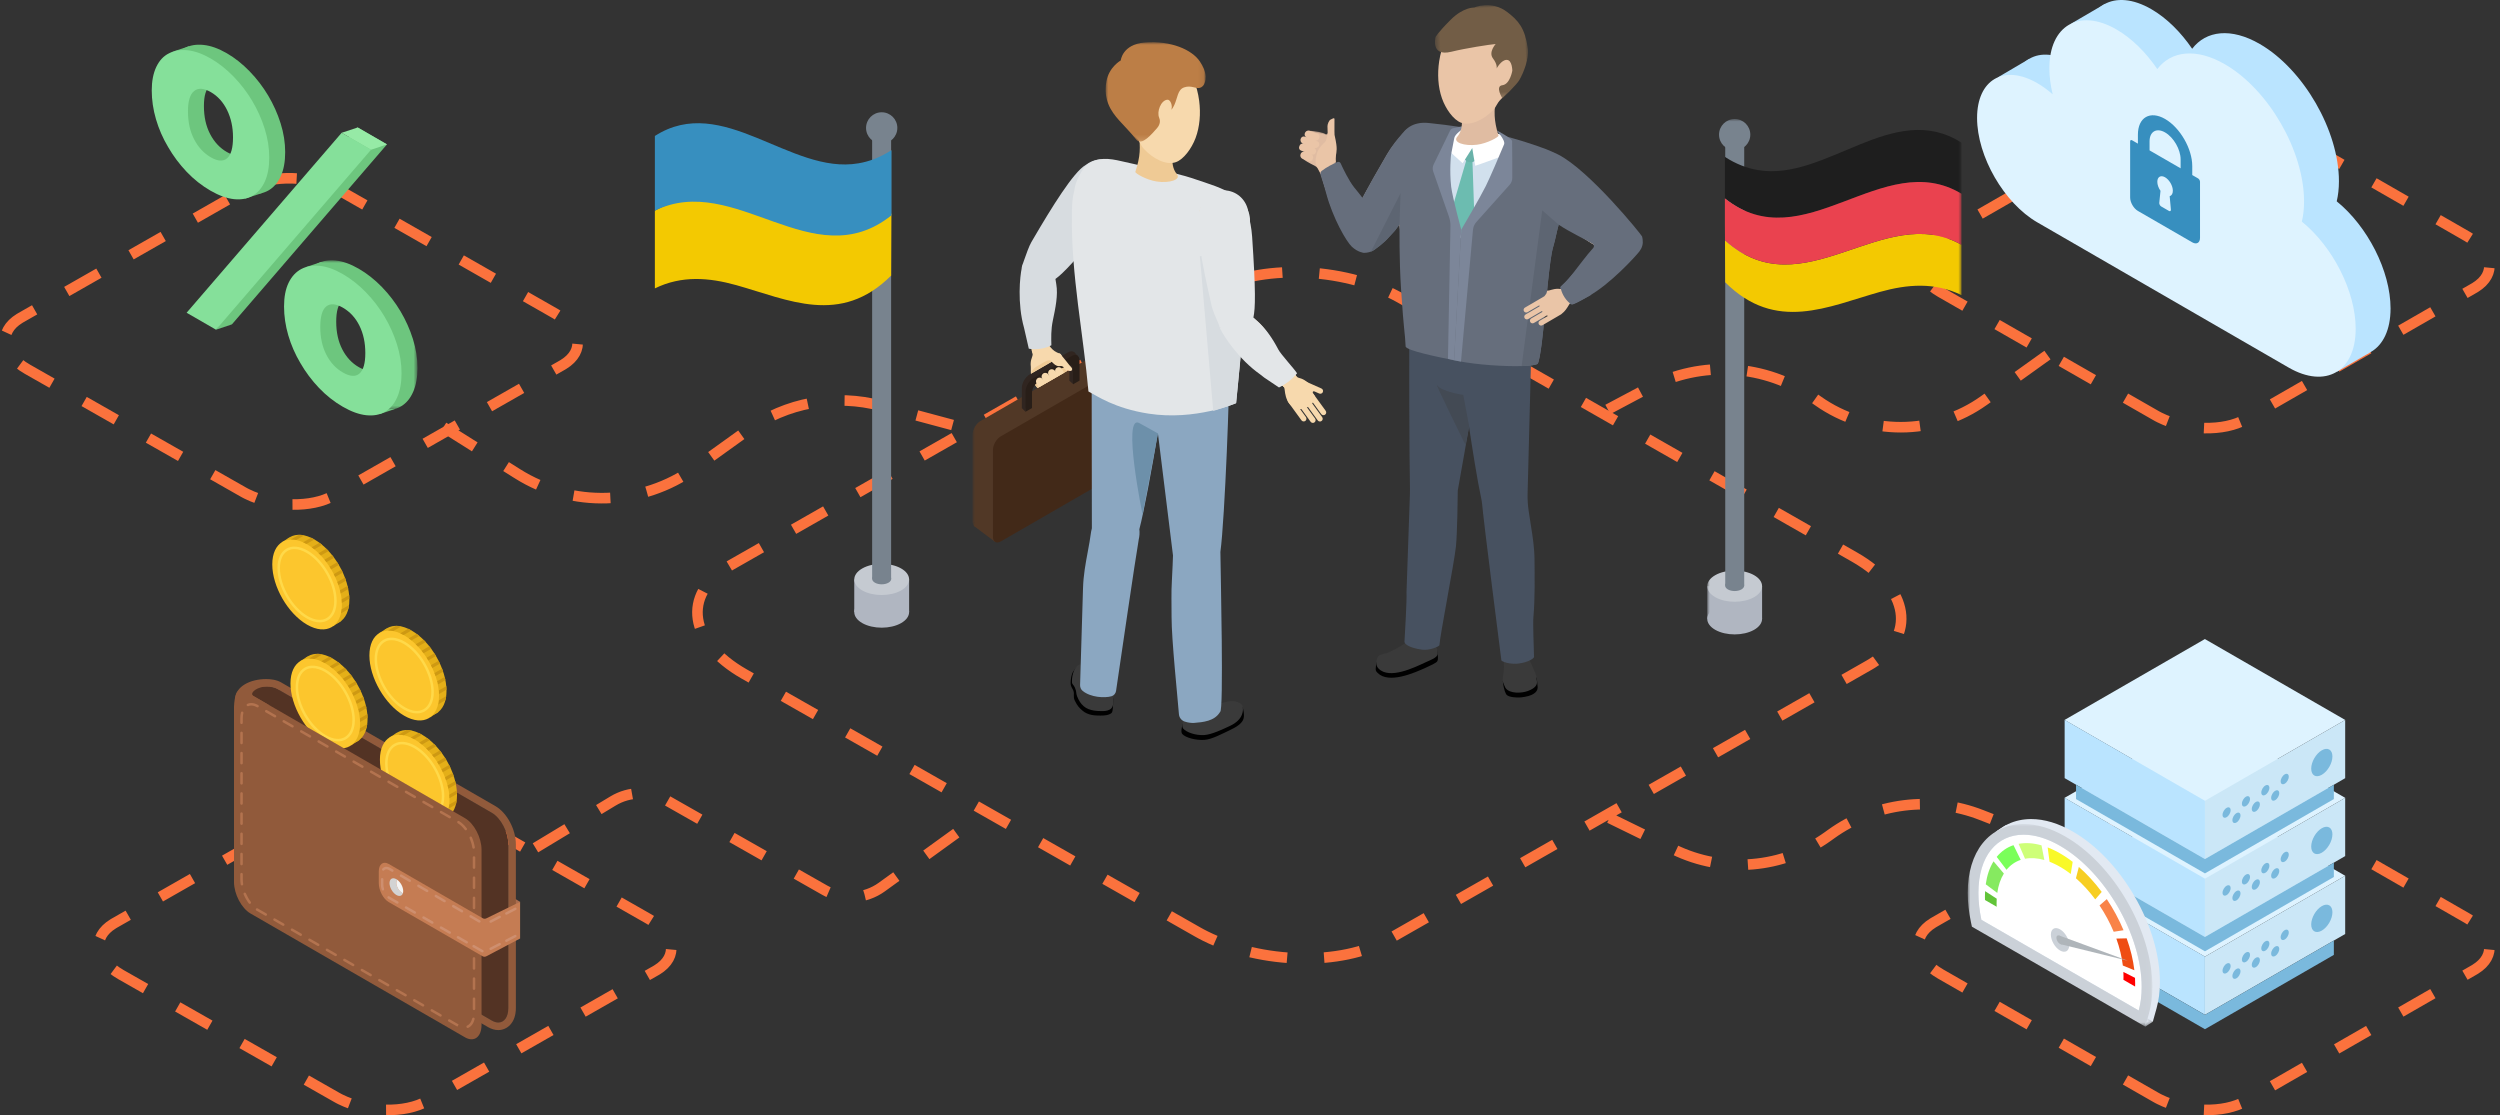 <svg xmlns="http://www.w3.org/2000/svg" xmlns:xlink="http://www.w3.org/1999/xlink" width="473" height="211" viewBox="0 0 473 211"><rect x="0" y="0" width="473" height="211" fill="#333333" stroke="none"/><defs><polygon id="a" points="0 97.515 48.105 97.515 48.105 0 0 0"/><polygon id="e" points="0 0 26.025 0 26.025 33.601 0 33.601"/><polygon id="g" points="0 0 18.914 0 18.914 18.814 0 18.814"/><polygon id="i" points="0 0 6.764 0 6.764 7.693 0 7.693"/><polygon id="k" points="0 0 17.54 0 17.54 17.738 0 17.738"/><polygon id="m" points="0 0 22.231 0 22.231 28.336 0 28.336"/><polygon id="o" points="0 0 1.76 0 1.76 4.438 0 4.438"/><polygon id="q" points="0 0 34.938 0 34.938 38.336 0 38.336"/><path id="c" d="M23.989,3.38 C30.919,0.481 37.846,-2.025 44.768,2.411 L44.768,2.411 L44.768,31.252 C39.687,28.763 34.52,29.199 29.342,30.643 C28.951,30.752 28.559,30.866 28.167,30.982 L27.579,31.157 C18.367,33.936 9.079,37.83 0.066,28.828 C0.05,26.175 0.034,23.524 0.018,20.875 C0.013,19.826 0.006,18.778 1.69561335e-15,17.73 L1.69561335e-15,17.73 L1.69561335e-15,5.097 C2.092,6.449 4.183,7.251 6.278,7.592 C11.54,8.493 16.803,6.403 22.064,4.19 L23.219,3.703 L23.219,3.703"/></defs><g fill="none" fill-rule="evenodd" transform="translate(1)"><path stroke="#FB723D" stroke-dasharray="7" stroke-width="2" d="M303.518 154.768 315.669 160.709C325.109 165.325 336.323 164.376 344.853 158.239L345.464 157.8C353.721 151.859 364.427 150.508 373.901 154.21L397 163.234 397 163.234M226.315 176.727 225.579 176.322 139.758 127.494C129.305 121.51 128.007 112.554 136.694 107.253L137.168 106.973 228.169 55.065C237.199 49.924 252.948 50.435 263.46 56.114L264.185 56.518 349.9 105.416C360.354 111.399 361.618 120.356 353.063 125.591L352.595 125.867 261.595 177.776C252.78 182.794 237.721 182.426 227.086 177.123L226.315 176.727ZM45.343 93.266 44.993 93.074 4.186 69.856C-.785 67.011-1.402 62.752 2.728 60.232L2.954 60.099 46.224 35.417C50.518 32.973 58.006 33.216 63.005 35.916L63.349 36.108 104.106 59.358C109.077 62.204 109.678 66.462 105.61 68.951L105.388 69.083 62.118 93.765C57.926 96.151 50.766 95.976 45.709 93.455L45.343 93.266ZM63.049 207.812 62.699 207.619 21.892 184.402C16.922 181.557 16.305 177.298 20.435 174.778L20.661 174.644 63.931 149.962C68.225 147.518 75.713 147.761 80.711 150.461L81.056 150.654 121.813 173.904C126.783 176.749 127.385 181.008 123.317 183.497L123.094 183.628 79.824 208.31C75.633 210.696 68.473 210.522 63.415 208L63.049 207.812ZM100.311 160.41 114.984 151.546C118.082 149.675 121.948 149.624 125.095 151.411L155.037 168.423C158.443 170.358 162.665 170.126 165.838 167.83L184.788 154.121 184.788 154.121"/><path stroke="#FB723D" stroke-dasharray="7" stroke-width="2" d="M407.22 207.802 406.871 207.609 366.174 184.289C361.217 181.431 360.602 177.153 364.721 174.622L364.946 174.488 408.099 149.697C412.381 147.242 419.849 147.486 424.834 150.198L425.178 150.391 465.824 173.744C470.781 176.602 471.381 180.88 467.324 183.38L467.102 183.512 423.949 208.303C419.769 210.699 412.628 210.524 407.585 207.991L407.22 207.802ZM407.22 78.802 406.871 78.609 366.174 55.289C361.217 52.431 360.602 48.153 364.721 45.622L364.946 45.488 408.099 20.697C412.381 18.242 419.849 18.486 424.834 21.198L425.178 21.391 465.824 44.744C470.781 47.602 471.381 51.88 467.324 54.38L467.102 54.512 423.949 79.303C419.769 81.699 412.628 81.524 407.585 78.991L407.22 78.802ZM82.901 80.818 96.915 89.641C107.244 96.143 120.484 95.74 130.398 88.619L140.453 81.398C147.761 76.148 157.04 74.457 165.731 76.79L182.096 81.183 182.096 81.183M303.2 77.469 310.881 73.383C320.893 68.057 333.053 68.833 342.308 75.387L342.959 75.848C352.384 82.523 365.004 82.488 374.392 75.762L386.375 67.178 386.375 67.178"/><g transform="translate(373.063)"><path fill="#BAE4FF" d="M17.995,11.894 C19.002,12.476 19.977,13.192 20.907,14.012 C20.498,12.336 20.274,10.67 20.274,9.072 C20.274,0.968 25.96,-2.316 32.973,1.736 C35.879,3.415 38.556,6.093 40.696,9.228 C43.327,5.772 48.071,5.191 53.485,8.32 C61.757,13.1 68.463,24.723 68.463,34.282 C68.463,35.678 68.316,36.949 68.046,38.092 C73.855,42.797 78.231,51.253 78.231,58.363 C78.231,66.467 72.546,69.752 65.533,65.699 L18.026,38.25 L18.026,38.249 C18.016,38.243 18.006,38.238 17.995,38.232 C11.701,34.595 6.6,25.751 6.6,18.478 C6.6,11.205 11.701,8.258 17.995,11.894"/><polygon fill="#BAE4FF" points="3.916 14.644 9.879 11.13 11.45 13.928 7.254 18.394"/><polygon fill="#BAE4FF" points="17.799 4.47 24.205 .729 23.373 5.997"/><polygon fill="#BAE4FF" points="68.047 70.346 74.369 66.669 69.676 66.389"/><path fill="#DEF3FF" d="M11.396,15.732 C12.403,16.314 13.378,17.03 14.307,17.85 C13.899,16.174 13.675,14.508 13.675,12.91 C13.675,4.806 19.36,1.521 26.373,5.573 C29.28,7.253 31.957,9.931 34.097,13.066 C36.728,9.61 41.471,9.029 46.886,12.158 C55.158,16.938 61.864,28.561 61.864,38.12 C61.864,39.516 61.717,40.786 61.447,41.93 C67.256,46.635 71.632,55.091 71.632,62.2 C71.632,70.304 65.946,73.589 58.933,69.537 L15.045,44.178 L11.426,42.087 C11.426,42.087 11.427,42.087 11.427,42.087 C11.417,42.081 11.406,42.076 11.396,42.07 C5.102,38.433 0,29.589 0,22.316 C0,15.043 5.102,12.095 11.396,15.732"/><path fill="#378FBF" d="M32.633,26.753 C32.633,24.881 33.951,24.12 35.571,25.056 C37.191,25.992 38.509,28.276 38.509,30.148 L38.509,31.846 L32.633,28.451 L32.633,26.753 Z M34.703,36.105 C34.326,35.571 34.101,34.941 34.101,34.392 C34.101,33.456 34.76,33.075 35.571,33.543 C36.381,34.012 37.04,35.154 37.04,36.09 C37.04,36.639 36.815,37.009 36.439,37.108 L36.67,39.649 C36.682,39.775 36.648,39.876 36.579,39.926 C36.509,39.976 36.409,39.97 36.305,39.909 L34.836,39.06 C34.732,39 34.632,38.891 34.563,38.761 C34.493,38.631 34.46,38.491 34.471,38.378 L34.703,36.105 Z M28.96,26.753 L28.96,37.363 C28.96,38.299 29.619,39.441 30.429,39.909 L40.712,45.851 C41.126,46.09 41.499,46.107 41.766,45.944 C42.023,45.786 42.181,45.461 42.181,45.002 L42.181,34.393 C42.181,34.158 42.017,33.873 41.814,33.756 L40.712,33.119 L40.712,31.422 C40.712,28.146 38.406,24.147 35.571,22.509 C32.736,20.871 30.429,22.204 30.429,25.48 L30.429,27.177 L29.327,26.541 C29.124,26.423 28.96,26.519 28.96,26.753 L28.96,26.753 Z"/></g><g transform="translate(322.01 22.515)"><path fill="#B0B6C1" d="M8.858,96.652 C6.832,97.803 3.546,97.803 1.52,96.652 C-0.506,95.5 -0.507,93.633 1.52,92.482 C3.546,91.331 6.832,91.331 8.858,92.482 C10.884,93.633 10.884,95.5 8.858,96.652"/><mask id="b" fill="#fff"><use xlink:href="#a"/></mask><polygon fill="#B0B6C1" points="0 94.567 10.378 94.567 10.378 88.388 0 88.388" mask="url(#b)"/><path fill="#C5CAD1" d="M8.858,90.473 C6.832,91.624 3.546,91.624 1.52,90.473 C-0.506,89.322 -0.507,87.455 1.52,86.303 C3.546,85.152 6.832,85.152 8.858,86.303 C10.884,87.455 10.884,89.322 8.858,90.473" mask="url(#b)"/><polygon fill="#78838E" points="3.406 88.257 6.996 88.257 6.996 2.96 3.406 2.96" mask="url(#b)"/><path fill="#78838E" d="M6.466 89.007C5.761 89.414 4.617 89.414 3.911 89.007 3.206 88.599 3.206 87.939 3.911 87.532 4.617 87.124 5.761 87.124 6.466 87.532 7.172 87.939 7.172 88.599 6.466 89.007M8.149 2.96C8.149 4.594 6.824 5.919 5.189 5.919 3.554 5.919 2.229 4.594 2.229 2.96 2.229 1.325 3.554-0 5.189-0 6.824-0 8.149 1.325 8.149 2.96" mask="url(#b)"/><path fill="#F3C901" d="M48.105,23.808 C33.342,15.411 18.112,36.289 3.357,22.946 C3.372,25.595 3.388,28.246 3.403,30.899 C12.992,40.474 22.892,35.456 32.68,32.713 C37.858,31.269 43.024,30.833 48.105,33.323 L48.105,23.808 Z" mask="url(#b)"/><path fill="#1E1E1E" d="M48.105,14.145 C48.105,10.923 48.105,7.703 48.105,4.481 C35.289,-3.735 22.45,11.86 9.616,9.663 C7.521,9.321 5.429,8.519 3.338,7.166 C3.338,9.786 3.338,12.404 3.338,15.023 C18.164,26.888 33.27,5.199 48.105,14.145" mask="url(#b)"/><path fill="#EA424F" d="M48.105,23.808 C48.105,20.587 48.105,17.366 48.105,14.145 C33.27,5.199 18.163,26.888 3.338,15.023 C3.338,16.615 3.338,18.207 3.338,19.799 C3.344,20.848 3.35,21.897 3.357,22.946 C18.112,36.289 33.342,15.411 48.105,23.808" mask="url(#b)"/><g mask="url(#b)"><g transform="translate(3.338 2.07)"><mask id="d" fill="#fff"><use xlink:href="#c"/></mask><path d="M6.278,7.592 C4.183,7.251 2.092,6.449 1.69561335e-15,5.097 L1.69561335e-15,17.73 C0.006,18.778 0.013,19.826 0.018,20.875 C0.034,23.524 0.05,26.175 0.066,28.828 C9.654,38.404 19.554,33.386 29.342,30.643 C34.52,29.199 39.687,28.763 44.768,31.252 C44.768,21.639 44.768,12.025 44.768,2.411 C31.951,-5.804 19.113,9.79 6.278,7.592" mask="url(#d)"/></g></g></g><g transform="matrix(-1 0 0 1 171.006 21.242)"><path fill="#B0B6C1" d="M8.858,96.652 C6.832,97.803 3.546,97.803 1.52,96.652 C-0.506,95.5 -0.507,93.633 1.52,92.482 C3.546,91.331 6.832,91.331 8.858,92.482 C10.884,93.633 10.884,95.5 8.858,96.652"/><polygon fill="#B0B6C1" points="0 94.567 10.378 94.567 10.378 88.388 0 88.388"/><path fill="#C5CAD1" d="M8.858,90.473 C6.832,91.624 3.546,91.624 1.52,90.473 C-0.506,89.322 -0.507,87.455 1.52,86.304 C3.546,85.152 6.832,85.152 8.858,86.304 C10.884,87.455 10.884,89.322 8.858,90.473"/><polygon fill="#78838E" points="3.406 88.257 6.996 88.257 6.996 2.96 3.406 2.96"/><path fill="#78838E" d="M6.466 89.007C5.761 89.414 4.617 89.414 3.911 89.007 3.206 88.6 3.206 87.939 3.911 87.532 4.617 87.124 5.761 87.124 6.466 87.532 7.172 87.939 7.172 88.6 6.466 89.007M8.149 2.96C8.149 4.595 6.824 5.919 5.189 5.919 3.554 5.919 2.229 4.595 2.229 2.96 2.229 1.325 3.554 0 5.189 0 6.824 0 8.149 1.325 8.149 2.96"/><path fill="#F3C901" d="M48.105,18.618 C33.342,10.221 18.275,31.682 3.357,19.156 C3.372,21.806 3.388,28.246 3.403,30.899 C12.992,40.474 22.892,35.457 32.68,32.713 C37.858,31.269 43.024,30.833 48.105,33.323 L48.105,18.618 Z"/><path fill="#378FBF" d="M48.105,14.145 C48.105,10.923 48.105,7.703 48.105,4.482 C35.289,-3.735 22.45,11.86 9.616,9.663 C7.521,9.321 5.429,8.519 3.338,7.166 C3.338,9.786 3.338,16.878 3.338,19.496 C18.164,31.361 32.965,11.153 48.105,18.618"/></g><g transform="translate(183.007)"><g transform="translate(0 7.986)"><path fill="#F7D9AD" d="M13.981,59.019 C14.052,58.379 13.59,57.803 12.95,57.732 C12.309,57.661 11.732,58.124 11.662,58.765 C11.592,59.404 12.053,59.981 12.694,60.051 C13.335,60.122 13.911,59.66 13.981,59.019"/><path fill="#F7D9AD" d="M16.033,60.851 C15.714,59.917 15.184,59.385 14.42,58.699 C13.969,58.294 13.871,57.881 13.578,57.732 C13.334,57.608 11.721,57.835 11.484,58.365 C11.342,58.686 11.488,59.038 11.196,59.776 C10.898,60.526 10.933,61.523 11.259,62.481 C11.356,62.764 11.74,63.036 11.873,62.787 C11.939,62.665 11.93,63.062 12.043,63.259 C12.109,63.374 12.168,63.625 12.216,63.744 C12.505,64.458 13.676,64.321 14.462,64.053 C15.78,63.603 16.484,62.169 16.033,60.851"/><path fill="#F7D9AD" d="M13.968,58.366 C13.811,57.67 13.12,57.231 12.423,57.387 C11.727,57.544 11.289,58.235 11.445,58.932 C11.601,59.628 12.292,60.066 12.989,59.911 C13.685,59.754 14.124,59.063 13.968,58.366"/><path fill="#F7D9AD" d="M15.071,65.074 C15.317,64.89 15.348,64.356 15.696,64.183 C15.886,64.088 16,64.104 16.315,64.152 C17.183,64.285 16.927,63.122 17.274,63.074 C17.409,63.055 17.689,63.155 17.888,63.035 C18.052,62.937 18.356,62.387 17.45,61.353 C16.606,60.391 14.19,58.371 14.19,58.371 C14.19,58.371 12.796,57.739 11.87,59.284 C11.721,59.532 11.173,60.165 11.141,60.387 C11.073,60.851 10.919,62.474 11.115,63.097 C11.475,64.241 12.012,65.105 12.012,65.105 C12.012,65.105 12.44,65.675 12.87,65.723 C13.015,65.74 13.515,65.098 13.674,65.109 C14.208,65.145 14.836,65.249 15.071,65.074"/><path fill="#F7D9AD" d="M14.301,57.012 C14.301,57.012 14.984,58.512 16.505,58.892 C16.726,58.947 16.89,59.361 16.89,59.361 C16.89,59.361 16.369,60.055 16.947,60.984 C17.524,61.914 14.225,60.888 14.225,60.822 C14.225,60.757 13.528,58.776 13.528,58.649 C13.528,58.522 14.301,57.012 14.301,57.012"/><g transform="translate(0 58.163)"><mask id="f" fill="#fff"><use xlink:href="#e"/></mask><path fill="#513826" d="M1.487,13.51 L7.876,9.822 L9.108,9.11 L16.867,4.631 L18.1,3.919 L24.537,0.202 C25.356,-0.271 26.025,0.116 26.025,1.061 L26.025,17.516 C26.025,18.461 25.356,19.62 24.537,20.092 L1.487,33.4 C0.669,33.872 -0,33.486 -0,32.542 L-0,16.086 C-0,15.141 0.669,13.982 1.487,13.51" mask="url(#f)"/></g><polygon fill="#513826" points="4.267 94.539 .261 91.531 .547 90.457 5.15 88.358"/><path fill="#513826" d="M25.808,58.459 L29.491,61.183 L25.756,63.849 C25.756,63.849 24.808,60.294 24.802,60.27 C24.796,60.246 25.808,58.459 25.808,58.459"/><path fill="#422918" d="M5.345,74.565 L11.734,70.876 L12.966,70.164 L20.724,65.685 L21.957,64.973 L28.395,61.256 C29.213,60.785 29.882,61.17 29.882,62.115 L29.882,78.571 C29.882,79.515 29.213,80.675 28.395,81.146 L5.345,94.455 C4.527,94.927 3.857,94.541 3.857,93.596 L3.857,77.14 C3.857,76.196 4.527,75.037 5.345,74.565"/><path fill="#302520" d="M18.312,61.102 C18.312,60.434 17.838,60.16 17.258,60.495 L11.608,63.757 C11.028,64.091 10.554,64.913 10.554,65.581 L10.554,68.515 L9.321,69.227 L9.321,65.435 C9.321,64.49 9.99,63.331 10.808,62.859 L18.058,58.673 C18.876,58.201 19.545,58.587 19.545,59.532 L19.545,63.324 L18.312,64.036 L18.312,61.102 Z"/><polygon fill="#302520" points="19.212 58.644 19.948 59.377 19.501 59.481 19.009 59.079"/><polygon fill="#302520" points="9.321 69.227 10.018 69.924 10.188 68.487 9.544 68.666"/><polygon fill="#302520" points="18.312 64.036 19.009 64.68 19.263 63.697 18.917 63.423 18.496 63.783"/><path fill="#281E18" d="M19.009,61.8 C19.009,61.131 18.536,60.857 17.956,61.192 L12.305,64.454 C11.725,64.789 11.251,65.61 11.251,66.279 L11.251,69.212 L10.019,69.924 L10.019,66.132 C10.019,65.188 10.687,64.028 11.505,63.556 L18.755,59.371 C19.573,58.898 20.243,59.285 20.243,60.229 L20.243,64.021 L19.009,64.733 L19.009,61.8 Z"/><path fill="#EFCA95" d="M17.851,62.235 L12.312,65.426 C12.312,65.426 11.974,65.104 11.916,65.003 C11.874,64.931 11.835,64.884 11.846,64.841 C11.87,64.75 12.12,64.581 12.12,64.581 C12.12,64.581 17.088,61.446 17.272,61.569 C17.456,61.692 17.851,62.235 17.851,62.235"/><path fill="#F7D9AD" d="M14.582 60.097C14.582 60.097 14.827 60.307 15.283 60.763 15.739 61.218 16.159 61.324 16.44 61.288 16.72 61.254 17.106 61.218 17.316 61.639 17.527 62.06 18.359 62.27 18.57 62.2 18.695 62.158 18.862 62.112 18.843 61.814 18.827 61.581 18.478 61.308 18.335 61.124 18.181 60.926 17.949 60.629 17.667 60.272 17.141 59.606 16.506 58.892 16.506 58.892L14.582 60.097ZM12.509 65.316 12.079 64.498C11.898 64.151 12.033 63.719 12.38 63.537L12.38 63.537C12.727 63.356 13.159 63.491 13.34 63.838L13.752 64.592 12.509 65.316Z"/><path fill="#F7D9AD" d="M13.718,64.612 L13.139,63.595 C12.958,63.248 13.093,62.816 13.44,62.634 L13.44,62.634 C13.787,62.454 14.22,62.588 14.401,62.935 L14.934,63.929 L13.718,64.612 Z"/><path fill="#F7D9AD" d="M14.935,63.922 L14.367,62.912 C14.185,62.565 14.321,62.132 14.667,61.951 L14.667,61.951 C15.014,61.769 15.446,61.905 15.628,62.252 L16.164,63.212 L14.935,63.922 Z"/><path fill="#F7D9AD" d="M16.078,63.265 L15.686,62.52 C15.505,62.173 15.64,61.74 15.987,61.559 L15.987,61.559 C16.334,61.377 16.766,61.513 16.948,61.86 L17.308,62.548 L16.078,63.265 Z"/><path fill="#EFCA95" d="M14.959,60.456 C14.959,60.456 14.967,60.123 14.354,60.202 C13.943,60.254 12.75,60.971 12.007,61.439 C11.603,61.694 11.293,62.07 11.118,62.515 L11.032,62.735 L14.959,60.456 Z"/><path fill="#F7D9AD" d="M11.414,58.642 C11.374,57.877 11.962,57.224 12.727,57.184 C13.492,57.144 14.145,57.732 14.185,58.497 C14.225,59.262 13.637,59.915 12.872,59.955 C12.107,59.995 11.454,59.407 11.414,58.642"/><path fill="#F7D9AD" d="M11.282,58.702 L11.28,58.696 C10.937,57.32 10.235,54.137 10.196,53.996 C8.813,49.099 9.508,43.9 9.754,42.828 L15.236,42.976 C15.236,42.976 15.5,44.865 15.671,45.851 C16.313,49.551 14.004,54.752 14.367,58.004 L11.282,58.702 Z"/><path fill="#F7D9AD" d="M11.228 58.315C11.215 57.441 11.913 56.723 12.786 56.711 13.659 56.698 14.377 57.396 14.39 58.269 14.403 59.142 13.705 59.86 12.832 59.873 11.958 59.886 11.24 59.188 11.228 58.315M13.952 45.692C12.645 46.501 10.93 46.098 10.121 44.791 9.312 43.484 9.716 41.769 11.022 40.96 12.329 40.151 14.045 40.555 14.853 41.861 15.662 43.168 15.258 44.884 13.952 45.692"/><path fill="#F7D9AD" d="M9.705 43.388C9.671 41.852 10.889 40.578 12.425 40.544 13.962 40.511 15.235 41.729 15.269 43.266 15.303 44.802 14.085 46.075 12.548 46.109 11.012 46.143 9.739 44.925 9.705 43.388M58.921 65.206 58.915 65.203C57.749 64.398 55.117 62.474 54.994 62.394 50.718 59.636 47.801 55.276 47.277 54.31L51.486 50.796C51.486 50.796 52.934 52.038 53.714 52.664 56.643 55.015 58.35 60.444 60.773 62.643L58.921 65.206Z"/><path fill="#F7D9AD" d="M58.624 64.952C58.037 64.305 58.085 63.305 58.732 62.718 59.379 62.131 60.379 62.179 60.966 62.826 61.553 63.472 61.505 64.473 60.858 65.06 60.211 65.647 59.211 65.598 58.624 64.952M52.32 53.682C51.875 55.153 50.321 55.985 48.85 55.539 47.379 55.094 46.547 53.541 46.992 52.07 47.438 50.599 48.991 49.767 50.463 50.212 51.933 50.658 52.765 52.211 52.32 53.682"/><path fill="#F7D9AD" d="M58.631,64.947 C58.043,64.3 58.092,63.3 58.739,62.713 C59.385,62.126 60.386,62.174 60.973,62.821 C61.559,63.468 61.511,64.468 60.865,65.055 C60.218,65.642 59.218,65.594 58.631,64.947"/><path fill="#F7D9AD" d="M59.905,68.338 C59.299,67.503 59.163,66.729 59.036,65.662 C58.962,65.033 58.491,64.966 58.447,64.648 C58.408,64.365 60.189,62.284 60.709,62.594 C61.342,62.97 61.092,63.359 61.899,63.553 C62.719,63.75 63.552,64.38 64.175,65.236 C64.358,65.489 64.907,66.068 64.614,66.033 C64.47,66.015 64.268,66.159 64.368,66.375 C64.428,66.5 64.607,66.702 64.679,66.815 C65.116,67.492 64.293,68.412 63.591,68.922 C62.412,69.779 60.761,69.517 59.905,68.338"/><path fill="#F7D9AD" d="M63.561 66.15 63.561 66.15C63.793 65.981 64.121 66.033 64.289 66.266L66.815 69.742C66.983 69.975 66.931 70.302 66.699 70.471 66.468 70.639 66.14 70.587 65.971 70.356L63.445 66.878C63.277 66.647 63.329 66.319 63.561 66.15M62.895 67.345 62.895 67.345C63.127 67.176 63.455 67.228 63.623 67.46L66.149 70.937C66.318 71.169 66.266 71.497 66.034 71.666 65.802 71.834 65.474 71.782 65.306 71.55L62.78 68.073C62.611 67.841 62.663 67.514 62.895 67.345M61.553 67.609 61.553 67.609C61.786 67.44 62.113 67.492 62.281 67.724L64.807 71.201C64.976 71.433 64.924 71.761 64.692 71.929 64.46 72.098 64.132 72.046 63.964 71.814L61.438 68.337C61.269 68.105 61.321 67.777 61.553 67.609M59.82 67.334 59.82 67.334C60.053 67.165 60.38 67.217 60.548 67.449L63.074 70.926C63.243 71.158 63.191 71.486 62.959 71.655 62.727 71.823 62.4 71.771 62.231 71.539L59.705 68.062C59.536 67.83 59.588 67.503 59.82 67.334M61.395 64.032 61.395 64.032C61.511 63.77 61.821 63.651 62.083 63.768L66.009 65.516C66.271 65.633 66.389 65.943 66.273 66.205 66.156 66.467 65.846 66.585 65.585 66.469L61.659 64.721C61.397 64.604 61.278 64.295 61.395 64.032"/><path fill="#F7D297" d="M41.809,33.606 C42.468,35.971 44.919,37.353 47.283,36.694 C49.648,36.035 51.03,33.584 50.371,31.22 C49.712,28.856 47.261,27.473 44.897,28.132 C42.533,28.791 41.151,31.242 41.809,33.606"/><path fill="#EAC5A7" d="M12.242,45.832 C10.713,45.684 9.592,44.324 9.74,42.794 C9.889,41.264 11.249,40.144 12.778,40.292 C14.308,40.44 15.428,41.8 15.281,43.33 C15.132,44.859 13.772,45.98 12.242,45.832"/><path fill="#EAC5A7" d="M28.368,29.224 C28.373,29.216 28.376,29.206 28.382,29.198 C29.416,27.46 29.161,25.179 27.638,23.72 C26.055,22.205 23.645,22.095 21.938,23.349 C21.904,23.37 21.868,23.385 21.835,23.407 L21.702,23.501 C18.999,25.015 13.124,35.296 11.545,37.974 C11.036,38.819 10.245,41.219 9.999,41.886 L13.929,45.465 C15.832,44.717 17.23,43.744 25.704,33.352 C27.083,31.661 27.945,29.979 28.368,29.224"/><path fill="#D7DCE0" d="M27.717,23.491 C26.044,21.89 23.474,21.724 21.603,23.095 C21.573,23.11 21.545,23.127 21.511,23.149 L21.407,23.225 C19.119,24.506 14.932,31.321 11.54,37.116 L11.133,37.81 C10.703,38.524 10.107,40.227 9.75,41.244 C9.672,41.468 9.607,41.653 9.572,41.752 C9.411,42.097 9.317,42.427 9.285,42.758 C9.281,42.792 9.281,42.826 9.29,42.826 C8.985,44.243 8.415,49.35 9.751,54.081 C9.766,54.136 9.849,54.506 9.966,55.026 C10.152,55.851 10.422,57.046 10.641,57.979 C11.556,58.177 13.376,58.158 14.915,57.345 C14.878,55.977 14.821,54.412 15.19,52.654 C15.686,50.291 16.199,47.848 15.843,45.797 C15.794,45.514 15.738,45.158 15.682,44.793 C17.191,43.691 19.433,41.372 25.809,33.552 C27.039,32.043 27.849,30.57 28.334,29.689 L28.513,29.36 C29.653,27.446 29.325,25.033 27.717,23.491"/><path fill="#000" d="M51.307,126.756 L51.119,125.763 C51.119,125.763 51.003,125.907 50.855,126.108 C50.244,125.555 49.111,124.99 48.084,125.267 C46.628,125.662 46.235,125.713 44.755,125.714 C42.979,125.715 41.888,125.805 40.987,126.775 C40.087,127.744 39.126,130.261 39.683,130.894 C40.283,131.576 42.246,132.118 43.901,131.997 C45.32,131.894 47.338,130.781 48.676,130.161 C51.599,128.81 51.4,127.781 51.307,126.756"/><path fill="#3A3A3A" d="M48.722,129.346 C47.387,129.969 45.293,130.978 43.873,131.082 C42.218,131.202 40.467,130.559 39.866,129.877 C39.308,129.244 40.277,127.248 40.699,126.222 C41.2,125.004 42.986,125.235 44.762,125.234 C46.242,125.234 46.635,125.182 48.092,124.788 C49.569,124.388 50.892,125.025 51.063,125.545 C51.301,126.269 51.306,128.139 48.722,129.346"/><path fill="#EAC5A7" d="M44.966,124.668 C44.967,125.445 45.072,126.719 44.287,127.213 C44.287,127.213 41.569,128.215 41.005,126.736 C40.816,126.237 40.375,123.762 40.3,123.02 C40.223,122.261 44.776,121.092 44.897,121.605 C44.971,121.92 44.965,123.585 44.966,124.668"/><path fill="#000" d="M19.122,118.966 L19.716,118.202 C19.716,118.202 20.145,118.289 20.112,118.471 C20.932,118.535 21.517,119.012 22.06,119.717 C22.832,120.718 23.077,120.961 24.137,121.78 C25.41,122.762 26.834,123.517 26.674,124.482 C26.517,125.431 26.632,126.641 26.279,126.929 C25.755,127.352 24.928,127.41 24.154,127.402 C23.224,127.393 21.842,127.395 20.74,126.42 C20.159,125.906 19.85,125.586 19.362,124.609 C18.957,123.798 19.334,123.365 19.065,122.671 C18.91,122.272 18.787,122.248 18.612,121.71 C18.453,121.215 18.642,119.506 19.122,118.966"/><path fill="#3A3A3A" d="M18.81,121.087 C18.832,121.532 19.135,121.567 19.365,122.115 C19.749,123.029 19.524,123.089 19.772,123.732 C20.104,124.591 20.495,125.158 21.015,125.618 C22.118,126.593 23.859,126.553 24.761,126.547 C25.17,126.544 25.92,126.444 26.292,125.995 C26.683,125.524 26.687,124.695 26.692,124.274 C26.705,123.255 26.669,122.713 26.557,121.62 C26.444,120.532 23.783,120.283 23.011,119.281 C22.23,118.266 21.729,117.471 20.253,117.749 C19.557,117.881 18.726,119.362 18.81,121.087"/><path fill="#EAC5A7" d="M21.798 119.826C21.797 120.603 21.692 121.877 22.477 122.372 22.477 122.372 25.195 123.373 25.759 121.894 25.948 121.396 26.388 118.92 26.464 118.178 26.541 117.419 21.988 116.251 21.867 116.764 21.793 117.079 21.799 118.743 21.798 119.826M44.08 93.46C46.175 94.382 47.126 96.829 46.203 98.923 45.281 101.019 42.835 101.969 40.74 101.047 38.645 100.124 37.694 97.678 38.617 95.583 39.539 93.488 41.986 92.538 44.08 93.46M44.896 126.302C44.751 127.531 43.746 128.422 42.652 128.292 41.559 128.162 40.79 127.061 40.936 125.833 41.082 124.604 42.087 123.713 43.18 123.843 44.273 123.973 45.041 125.074 44.896 126.302"/><path fill="#EAC5A7" d="M44.881,126.303 C44.736,127.531 43.731,128.422 42.637,128.292 C41.631,128.172 40.9,127.23 40.903,126.124 C40.903,126.124 40.466,123.81 40.461,123.811 C39.667,118.939 38.405,113.542 37.977,108.737 C37.633,104.885 38.177,101.694 38.212,97.981 L38.275,97.371 C38.584,94.762 40.718,92.871 43.04,93.147 C45.362,93.422 46.994,95.76 46.684,98.37 L46.683,98.544 C46.669,98.773 45.572,116.559 45.177,121.154 C45.177,121.154 45.177,121.154 45.177,121.154 C45.087,122.387 44.973,125.09 44.885,126.273 L44.881,126.303 Z"/><path fill="#EAC5A7" d="M48.202 66.593C47.786 62.858 44.42 60.167 40.684 60.583 36.949 61 34.259 64.365 34.675 68.1 34.755 68.814 38.247 97.101 38.247 97.101 38.361 99.4 39.928 101.285 41.994 101.457 44.274 101.646 46.3 99.678 46.517 97.059L46.566 96.43C47.451 90.023 48.352 67.947 48.202 66.593M29.129 88.847C31.097 90.015 31.745 92.558 30.577 94.527 29.408 96.495 26.864 97.143 24.897 95.974 22.928 94.806 22.28 92.263 23.448 90.295 24.618 88.326 27.16 87.678 29.129 88.847M25.973 121.547C25.68 122.749 24.575 123.512 23.505 123.251 22.435 122.991 21.805 121.805 22.098 120.603 22.391 119.401 23.496 118.638 24.566 118.899 25.636 119.16 26.266 120.346 25.973 121.547"/><path fill="#EAC5A7" d="M25.958,121.546 C25.665,122.748 24.56,123.51 23.49,123.249 C22.505,123.01 21.894,121.986 22.031,120.888 C22.031,120.888 21.876,118.539 21.872,118.538 C21.671,113.607 21.07,108.096 21.225,103.275 C21.349,99.41 22.274,96.308 22.757,92.626 L22.893,92.029 C23.515,89.476 25.862,87.856 28.134,88.41 C30.405,88.964 31.743,91.482 31.121,94.035 L31.099,94.209 C31.057,94.434 27.82,111.957 26.873,116.471 C26.873,116.471 26.873,116.471 26.873,116.471 C26.635,117.684 26.195,120.353 25.965,121.516 L25.958,121.546 Z"/><path fill="#EAC5A7" d="M36.464,62.674 C36.502,58.915 33.486,55.838 29.727,55.801 C25.969,55.763 22.892,58.779 22.855,62.537 C22.847,63.255 22.898,91.756 22.898,91.756 C22.734,94.053 24.062,96.113 26.092,96.533 C28.333,96.997 30.581,95.287 31.113,92.714 L31.237,92.095 C32.889,85.842 36.45,64.036 36.464,62.674"/><path fill="#EAC5A7" d="M34.501,67.5 C34.891,70.989 38.035,73.503 41.524,73.114 C45.014,72.725 47.527,69.58 47.138,66.091 C46.75,62.602 43.606,60.088 40.116,60.477 C36.626,60.866 34.112,64.01 34.501,67.5"/><path fill="#E0BCA2" d="M22.581,62.783 C22.97,66.273 26.115,68.786 29.604,68.397 C33.094,68.008 35.607,64.864 35.218,61.374 C34.829,57.885 31.685,55.371 28.195,55.76 C24.706,56.149 22.192,59.294 22.581,62.783"/><path fill="#EAC5A7" d="M29.196,62.666 C29.196,62.666 29.108,69.398 32.534,71.464 C36.156,73.649 40.994,73.147 40.994,73.147 L36.802,65.197 L29.196,62.666 Z"/><path fill="#8BA7C1" d="M46.84,126.693 C47.538,126.748 46.947,100.888 46.892,96.44 C47.753,90.147 48.703,63.998 48.524,62.395 C48.313,60.502 22.569,55.908 22.53,59.814 C22.523,60.526 22.573,90.593 22.575,91.732 C22.569,91.808 22.568,91.886 22.571,91.98 L22.435,92.584 C22.258,93.933 22.019,95.222 21.787,96.47 C21.39,98.598 20.98,100.8 20.901,103.265 C20.809,106.12 20.417,118.686 20.346,121.621 C20.335,122.041 20.497,122.455 20.821,122.723 C22.341,123.978 25.015,124.121 26.303,123.739 C26.755,123.604 27.079,123.212 27.149,122.745 C27.736,118.781 30.893,97.106 31.397,94.38 L31.435,94.111 C31.593,93.461 31.636,92.799 31.559,92.144 C32.46,88.719 33.932,80.656 35.065,73.95 C36.107,82.413 37.922,97.116 37.924,97.116 C37.928,97.192 37.793,100.648 37.712,101.914 C37.576,104.075 37.659,106.3 37.654,108.765 C37.647,113.038 38.8,123.972 39.046,127.141 C39.095,127.775 39.515,128.318 40.115,128.528 C40.78,128.761 41.546,128.818 41.893,128.79 C43.574,128.655 45.814,128.477 46.84,126.693"/><path fill="#6D90AA" d="M35.077,74.04 C35.077,74.04 34.833,73.846 31.536,72.054 C28.238,70.262 32.163,89.383 32.163,89.383 L35.077,74.04 Z"/><path fill="#E3E6E8" d="M49.657,29.042 C46.891,27.392 45.335,27.013 41.376,25.674 C38.837,24.814 31.516,23.297 28.248,22.529 C25.797,21.954 23.774,21.708 21.743,23.106 C20.916,23.675 19.366,26.375 19.258,28.047 C19.258,28.048 19.259,28.049 19.259,28.05 C18.747,29.893 18.806,32.102 18.796,32.78 C18.635,43.947 20.981,55.377 21.929,66.08 C23.464,66.891 26.864,69.279 33.307,70.276 C42.126,71.64 49.846,68.303 49.846,68.303 C49.846,68.303 52.152,46.943 52.431,34.521 C52.424,34.518 52.416,34.515 52.408,34.513 C52.816,32.547 51.734,30.281 49.657,29.042"/><path fill="#F7D297" d="M43.111,34.514 C43.965,36.815 46.524,37.988 48.825,37.134 C51.126,36.279 52.298,33.721 51.443,31.42 C50.589,29.119 48.031,27.947 45.73,28.801 C43.429,29.656 42.257,32.213 43.111,34.514"/><path fill="#D7DCE0" d="M49.884,68.265 C49.884,68.265 48.644,68.765 48.254,68.891 C46.913,69.325 45.537,69.772 45.537,69.772 L43.012,40.535 L52.408,36.696 C52.408,36.696 51.776,46.982 51.409,51.578 C51.145,54.875 49.884,68.265 49.884,68.265"/><path fill="#EAC5A7" d="M52.702,36.734 C52.588,35.046 52.253,33.581 52.011,32.613 C52.005,30.701 50.756,28.938 48.829,28.368 C46.475,27.672 44.003,29.015 43.307,31.369 C43.282,31.452 43.265,31.536 43.246,31.62 C43.18,31.778 43.125,31.941 43.086,32.11 L43.053,32.27 C42.112,35.22 44.839,46.744 45.514,49.779 C45.719,50.743 46.779,53.038 47.055,53.692 L52.37,53.624 C53.249,51.778 53.606,50.113 52.702,36.734"/><path fill="#EAC5A7" d="M51.388,55.044 C50.169,55.98 48.422,55.751 47.486,54.532 C46.549,53.313 46.778,51.566 47.997,50.63 C49.216,49.694 50.963,49.923 51.9,51.141 C52.836,52.36 52.606,54.108 51.388,55.044"/><path fill="#E3E6E8" d="M61.4,62.647 C60.919,61.851 58.32,59.051 57.842,58.125 C56.739,55.986 55.372,54.058 53.814,52.702 C53.619,52.533 53.381,52.32 53.135,52.099 C53.519,50.306 53.593,47.107 52.896,36.798 C52.784,35.137 52.465,33.702 52.206,32.693 C52.199,30.641 50.82,28.802 48.853,28.22 C47.655,27.867 46.389,27.999 45.29,28.596 C44.191,29.193 43.39,30.182 43.035,31.381 C43.017,31.447 43.001,31.512 42.987,31.577 L42.983,31.61 C42.909,31.787 42.851,31.965 42.811,32.144 L42.784,32.278 C41.992,34.757 43.585,42.58 45.061,49.119 L45.238,49.909 C45.408,50.71 46.128,52.347 46.557,53.325 L46.648,53.544 C46.662,53.621 46.676,53.697 46.698,53.773 C46.72,53.849 46.749,53.923 46.778,53.996 L46.999,53.907 L46.818,54.093 C46.847,54.168 46.878,54.244 46.93,54.346 C46.945,54.374 46.958,54.402 46.967,54.417 C47.614,55.701 50.369,60.006 54.416,62.849 C54.459,62.88 54.761,63.118 55.186,63.452 C55.305,63.545 57.848,65.224 57.982,65.329 C59.576,64.533 60.634,63.58 61.4,62.647"/><path fill="#EFCA95" d="M31.428,17.059 C31.788,20.001 31.775,21.541 30.799,24.536 C30.723,24.77 32.83,26.054 34.858,26.359 C37.231,26.717 39.531,26.014 38.649,24.949 C37.032,22.999 38.195,19.796 38.525,19.186 C39.751,16.915 38.505,16.38 36.192,15.885 C33.88,15.39 33.331,17.218 31.428,17.059"/><path fill="#F7D9AD" d="M31.197,6.007 C30.335,8.297 27.893,11.169 28.323,13.768 C28.596,15.412 29.785,16.85 31.008,18.108 C31.719,18.84 31.806,19.511 32.364,20.126 C34.072,22.01 36.619,23.353 38.48,22.688 C39.928,22.171 41.439,20.14 42.193,18.135 C42.989,16.019 43.19,13.51 42.877,11.091 C42.513,8.272 41.45,5.577 39.816,3.774 C36.779,0.425 32.92,1.425 31.197,6.007"/><g transform="translate(25.182)"><mask id="h" fill="#fff"><use xlink:href="#g"/></mask><path fill="#BC7E46" d="M14.862,8.543 C13.596,8.972 13.627,10.519 12.988,11.888 C12.898,12.08 12.627,12.618 12.423,12.771 C12.721,12.017 12.252,10.812 11.665,10.877 C10.431,11.013 9.65,13.157 10.117,14.261 C10.3,14.693 10.441,15.441 9.699,16.283 C8.786,17.319 6.819,19.658 5.874,18.5 C4.578,16.909 3.461,15.806 2.583,14.827 C0.918,12.972 -0.447,10.852 0.137,7.448 C0.611,4.688 2.857,3.449 2.857,3.449 C2.857,3.449 3.143,0.412 7.368,0.06 C12.341,-0.355 16.366,1.432 17.836,3.662 C18.433,4.569 18.863,5.448 18.91,6.475 C18.944,7.212 18.752,8.368 17.836,8.631 C17.033,8.862 16.214,8.084 14.862,8.543" mask="url(#h)"/></g></g><g transform="scale(-1 1) rotate(2 -62.609 -3586.86)"><path fill="#EAC5A7" d="M34.513,65.415 C34.135,68.81 31.076,71.256 27.681,70.878 C24.287,70.498 21.841,67.439 22.219,64.045 C22.596,60.65 25.657,58.204 29.051,58.583 C32.446,58.961 34.892,62.02 34.513,65.415"/><path fill="#E0BCA2" d="M43.634,61.641 C43.255,65.036 40.196,67.482 36.801,67.104 C33.406,66.724 30.96,63.666 31.339,60.271 C31.718,56.876 34.777,54.43 38.171,54.808 C41.566,55.187 44.012,58.246 43.634,61.641"/><path fill="#EAC5A7" d="M38.89,61.557 C38.89,61.557 38.857,68.372 37.643,70.041 C36.428,71.711 34.878,72.007 34.878,72.007 L34.344,63.412 L38.89,61.557 Z"/><path fill="#F7D297" d="M23.072,33.705 C22.568,36.094 20.223,37.622 17.834,37.117 C15.446,36.613 13.918,34.268 14.422,31.879 C14.927,29.491 17.272,27.963 19.66,28.467 C22.049,28.972 23.577,31.317 23.072,33.705"/><path fill="#EAC5A7" d="M29.628 90.889C31.608 91.91 32.383 94.342 31.363 96.322 30.341 98.3 27.909 99.077 25.93 98.055 23.952 97.035 23.175 94.602 24.195 92.624 25.217 90.644 27.649 89.867 29.628 90.889M28.454 122.83C28.239 124.014 27.21 124.819 26.156 124.627 25.102 124.436 24.422 123.32 24.637 122.137 24.852 120.952 25.881 120.148 26.934 120.338 27.989 120.53 28.669 121.645 28.454 122.83"/><path fill="#EAC5A7" d="M28.44,122.829 C28.224,124.014 27.196,124.818 26.141,124.626 C25.172,124.45 24.518,123.491 24.588,122.417 C24.588,122.417 24.302,120.145 24.297,120.145 C23.817,115.367 22.916,110.049 22.786,105.358 C22.683,101.597 23.403,98.532 23.658,94.928 L23.756,94.34 C24.213,91.824 26.398,90.115 28.637,90.522 C30.876,90.929 32.32,93.297 31.863,95.812 L31.852,95.982 C31.824,96.203 29.693,113.408 29.035,117.847 C29.035,117.847 29.035,117.847 29.035,117.847 C28.874,119.039 28.602,121.657 28.445,122.8 L28.44,122.829 Z"/><path fill="#EAC5A7" d="M35.238 65.046C35.058 61.394 31.95 58.58 28.299 58.761 24.647 58.941 21.833 62.048 22.014 65.701 22.048 66.398 23.745 94.075 23.745 94.075 23.719 96.316 25.127 98.239 27.124 98.529 29.327 98.85 31.411 97.059 31.78 94.53L31.863 93.922C33.106 87.753 35.304 66.371 35.238 65.046M42.509 86.364C44.612 87.096 45.724 89.395 44.992 91.498 44.259 93.602 41.961 94.713 39.858 93.981 37.754 93.249 36.643 90.949 37.375 88.847 38.107 86.744 40.405 85.632 42.509 86.364M45.846 118.152C45.799 119.354 44.894 120.296 43.824 120.255 42.754 120.214 41.923 119.206 41.969 118.003 42.015 116.801 42.92 115.859 43.992 115.9 45.062 115.94 45.893 116.949 45.846 118.152"/><path fill="#EAC5A7" d="M45.832,118.153 C45.785,119.356 44.88,120.298 43.81,120.256 C42.824,120.218 42.042,119.361 41.959,118.288 C41.959,118.288 41.357,116.078 41.352,116.079 C40.205,111.416 38.562,106.279 37.774,101.653 C37.142,97.944 37.422,94.808 37.168,91.204 L37.181,90.607 C37.279,88.053 39.202,86.054 41.475,86.141 C43.749,86.227 45.513,88.369 45.415,90.924 L45.428,91.093 C45.431,91.316 45.746,108.65 45.72,113.137 C45.719,113.138 45.719,113.138 45.719,113.138 C45.728,114.34 45.826,116.97 45.833,118.123 L45.832,118.153 Z"/><path fill="#EAC5A7" d="M44.422 59.988C43.729 56.398 40.257 54.05 36.667 54.743 33.077 55.437 30.728 58.91 31.421 62.5 31.554 63.185 37.134 90.347 37.134 90.347 37.423 92.569 39.088 94.275 41.106 94.281 43.332 94.289 45.143 92.222 45.152 89.665L45.149 89.052C45.511 82.769 44.674 61.291 44.422 59.988M45.779 118.335C45.661 117.35 44.767 116.646 43.78 116.764 42.795 116.882 42.091 117.776 42.209 118.761L42.215 118.819C42.215 118.819 41.905 120.402 42.367 122.021L42.846 122.079C43.009 122.784 43.518 123.456 44.332 123.872 46.132 124.791 49.857 126.618 51.543 124.895 52.689 123.725 49.494 121.396 48.112 120.773 47.902 120.678 47.696 120.566 47.49 120.447L47.436 120.141C46.594 119.677 46.042 118.968 45.822 118.424L45.779 118.335Z"/><path fill="#000" d="M43.802,124.853 C46.133,125.818 50.955,127.722 52.981,125.554 C53.318,125.193 53.405,125.084 53.282,124.38 C53.246,124.172 53.239,123.836 53.147,123.62 C52.536,122.197 48.744,124.661 47.565,124.238 C45.78,123.597 44.867,122.934 43.034,122.287 C42.2,121.993 41.758,120.581 41.67,121.259 C41.653,121.386 41.501,122.199 41.505,122.327 C41.522,122.786 41.39,123.296 41.634,123.729 C41.808,124.038 43.064,124.547 43.802,124.853"/><path fill="#3A3A3A" d="M48.004,120.362 C47.773,120.219 46.633,119.397 46.511,119.437 C46.977,119.932 42.152,119.913 42.165,119.67 C41.728,120.448 41.446,121.78 41.505,122.328 C41.587,123.076 42.936,123.461 43.822,123.839 C46.039,124.785 50.787,126.896 52.768,124.747 C53.161,124.322 53.391,123.651 52.908,122.625 C52.592,121.949 51.584,122.061 50.84,121.76 C49.78,121.332 48.581,120.719 48.004,120.362"/><path fill="#EAC5A7" d="M28.955,125.013 C28.843,124.147 28.822,123.655 28.822,123.655 C29.166,122.929 28.646,122.026 27.656,121.637 C26.664,121.247 25.494,121.146 25.145,121.873 C25.145,121.873 25.146,122.409 25.052,122.609 L25.053,122.61 C24.898,122.945 24.638,123.548 24.325,124.457 C23.996,125.413 23.276,126.587 23.127,127.585 C23.015,128.335 24.033,130.103 24.856,130.576 C25.438,130.91 26.111,130.976 26.358,130.957 C26.604,130.938 27.598,130.582 28.35,129.219 C29.102,127.856 29.067,125.879 28.955,125.013"/><path fill="#000" d="M29.381,127.849 C29.332,127.956 28.663,128.949 28.594,129.061 C27.867,130.249 26.934,129.881 26.674,129.887 C26.415,129.892 25.701,129.8 25.071,129.471 C24.177,129.004 22.919,128.005 23,127.337 C23.001,127.326 23.005,127.314 23.006,127.302 C22.888,127.607 22.889,128.54 22.856,128.808 C22.775,129.477 22.768,130.185 24.042,130.726 C24.739,131.022 25.995,131.127 26.343,131.127 C26.686,131.127 28.261,131.075 28.75,130.534 C28.853,130.42 29.26,129.714 29.381,127.849"/><polygon fill="#000" points="29.08 127.259 28.671 129.202 27.938 129.344"/><path fill="#3A3A3A" d="M29.06,125.195 C29.04,124.401 29.076,122.537 29.053,122.612 C28.933,122.983 28.805,123.536 28.676,123.802 C28.105,124.987 25.215,124.621 25.109,122.789 C25.098,122.593 24.988,122.09 24.978,121.755 C24.976,121.656 24.734,122.597 24.451,123.399 C24.095,124.408 22.956,126.937 23.007,127.303 C23.008,127.314 22.928,128.118 22.926,128.128 C22.845,128.797 23.185,129.446 24.722,129.959 C25.872,130.342 28.197,130.396 28.924,129.209 C28.993,129.097 29.373,128.105 29.382,127.986 C29.435,127.235 29.086,126.238 29.06,125.195"/><path fill="#EAC5A7" d="M34.797,65.536 C34.419,68.931 31.36,71.377 27.965,70.998 C24.571,70.619 22.125,67.56 22.503,64.166 C22.88,60.771 25.941,58.325 29.335,58.703 C32.73,59.082 35.176,62.141 34.797,65.536"/><path fill="#E0BCA2" d="M43.918,61.762 C43.539,65.157 40.48,67.603 37.085,67.224 C33.69,66.845 31.244,63.787 31.623,60.392 C32.002,56.996 35.061,54.551 38.455,54.929 C41.85,55.307 44.296,58.367 43.918,61.762"/><path fill="#EAC5A7" d="M39.174,61.677 C39.174,61.677 39.141,68.493 37.927,70.162 C36.712,71.832 35.162,72.128 35.162,72.128 L34.628,63.533 L39.174,61.677 Z"/><path fill="#475160" d="M47.708,119.831 C47.531,117.955 46.973,111.991 46.994,110.425 L45.713,92.057 C45.681,91.689 45.663,91.324 45.661,90.954 C45.635,87.041 44.848,61.433 44.661,60.263 C44.37,58.455 43.394,56.868 41.91,55.794 C40.426,54.721 38.613,54.289 36.804,54.58 C34.334,54.976 32.307,56.66 31.453,59.002 C30.472,58.561 29.392,58.36 28.317,58.41 C24.54,58.599 21.621,61.823 21.807,65.599 C21.837,66.188 23.085,86.626 23.45,92.591 C23.516,93.677 23.489,94.762 23.368,95.843 C23.259,96.814 23.126,97.977 23.047,98.614 C22.785,100.701 22.515,102.859 22.581,105.252 C22.665,108.368 22.745,112.639 23.159,115.936 C23.341,117.386 23.281,122.025 23.314,123.548 C23.319,123.811 24.364,124.518 26.263,124.701 C27.887,124.858 29.487,124.213 29.51,123.971 C29.782,120.994 31.905,98.103 32.116,94.347 C32.14,93.938 32.191,93.535 32.264,93.133 C32.885,89.704 33.641,83.425 34.078,79.609 L36.632,91.573 C36.684,92.897 37.017,99.747 37.344,102.117 C37.77,105.206 40.956,118.855 41.117,120.673 C41.144,120.982 43.101,121.67 44.382,121.451 C47.02,121.001 47.741,120.174 47.708,119.831"/><path fill="#434A54" d="M34.059,79.51 L34.956,73.541 C34.956,73.541 39.051,72.793 39.835,71.538 C40.621,70.283 34.865,83.045 34.865,83.045 L34.059,79.51 Z"/><path fill="#F7D297" d="M45.533,27.549 C45.028,29.937 42.683,31.465 40.295,30.961 C37.906,30.456 36.378,28.111 36.883,25.723 C37.387,23.334 39.732,21.806 42.121,22.311 C44.509,22.815 46.037,25.16 45.533,27.549"/><path fill="#EAC5A7" d="M45.782 42.389C45.931 40.826 47.307 26.845 45.034 24.24 43.04 21.953 41.414 21.96 39.781 22.186 32.826 23.15 26.324 24.58 19.542 27.226 17.753 27.924 13.873 29.56 14.517 33.601 14.605 34.153 15.616 38.733 15.977 40.035 16.292 41.168 19.203 49.472 19.46 50.441 20.326 53.694 21.055 56.167 21.781 60.509 21.781 60.509 21.567 63.215 22.015 63.535 24.267 65.144 31.056 64.859 36.758 62.267 40.915 60.378 42.168 59.256 42.58 58.409 42.58 58.409 43.463 55.759 43.861 54.156 44.742 50.606 45.291 47.56 45.782 42.389M13.983 56.772 13.978 56.77C12.727 56.121 9.889 54.55 9.757 54.488 5.194 52.299 1.773 48.36 1.135 47.472L4.851 43.479C4.851 43.479 6.434 44.524 7.283 45.045 10.465 47 12.826 52.144 15.492 54.013L13.983 56.772Z"/><path fill="#EAC5A7" d="M13.659 56.559C12.998 55.994 12.922 55.001 13.487 54.341 14.052 53.681 15.045 53.605 15.705 54.169 16.365 54.734 16.441 55.727 15.876 56.387 15.312 57.047 14.319 57.124 13.659 56.559M6.033 46.223C5.777 47.73 4.348 48.744 2.84 48.489 1.334 48.232.319 46.803.575 45.296.831 43.789 2.261 42.775 3.768 43.031 5.276 43.287 6.29 44.717 6.033 46.223"/><path fill="#EAC5A7" d="M2.467,48.331 C1.02,47.839 0.244,46.268 0.736,44.82 C1.228,43.373 2.799,42.597 4.247,43.089 C5.695,43.58 6.47,45.152 5.978,46.599 C5.486,48.047 3.915,48.822 2.467,48.331"/><path fill="#EAC5A7" d="M21.861 35.919C21.868 35.912 21.873 35.904 21.88 35.897 23.277 34.449 23.548 32.183 22.406 30.424 21.218 28.596 18.909 27.941 16.971 28.768 16.934 28.78 16.896 28.787 16.859 28.8L16.708 28.861C13.747 29.712 5.718 38.33 3.581 40.564 2.895 41.265 1.582 43.41 1.194 44L4.184 48.36C6.197 48.068 7.772 47.444 18.342 39.309 20.062 37.986 21.279 36.554 21.861 35.919M47.836 27.715C46.678 25.88 45.365 24.535 44.786 23.897 44.723 23.826 44.654 23.761 44.585 23.695 43.569 22.494 41.942 21.874 40.295 22.223 37.906 22.726 36.378 25.071 36.882 27.461 36.983 27.935 37.158 28.373 37.39 28.772 38.481 32.103 45.774 40.288 47.719 42.529 48.353 43.276 50.368 44.782 50.919 45.225L55.537 42.65C55.433 40.62 54.957 38.993 47.836 27.715"/><path fill="#EAC5A7" d="M60.629,30.099 L60.628,30.105 C60.281,31.472 59.398,34.592 59.367,34.734 C58.274,39.677 55.219,43.906 54.5,44.729 L49.765,42.021 C49.765,42.021 50.423,40.24 50.737,39.296 C51.915,35.752 56.386,32.28 57.598,29.259 L60.629,30.099 Z"/><path fill="#EAC5A7" d="M60.495,30.464 C60.095,31.236 59.146,31.537 58.374,31.137 C57.603,30.736 57.302,29.788 57.702,29.017 C58.101,28.245 59.05,27.944 59.822,28.344 C60.593,28.743 60.894,29.693 60.495,30.464"/><g transform="scale(-1 1) rotate(13 -115.505 -266.398)"><g transform="translate(.78 2.905)"><mask id="j" fill="#fff"><use xlink:href="#i"/></mask><path fill="#E0BCA2" d="M0,5.248 C-0.002,5.56 0.28,5.92 2.734,6.592 C3.494,6.801 4.171,7.667 4.598,7.693 C4.953,7.714 6.758,6.603 6.764,5.849 C6.767,5.392 6.41,5.049 6.375,4.018 C6.339,2.97 5.78,1.798 4.892,0.826 C4.631,0.54 4.063,-0.273 4.032,0.093 C4.017,0.273 3.792,0.484 3.555,0.307 C3.416,0.204 1.712,0.042 0.19,0.385 C-0.362,0.509 0.469,1.217 0.415,1.797 C0.363,2.344 0.416,3.244 0.549,3.801 C0.726,4.541 0.004,4.766 0,5.248" mask="url(#j)"/></g><path fill="#EAC5A7" d="M7.165 7.119C7.142 6.734 7.132 5.669 6.954 5.183 6.954 5.183 6.817 4.593 6.149 3.061L5.997 2.372 5.564.123C5.488-.225 5.022.268 4.884.352 4.58.537 4.446 1.359 4.522 1.707L4.814 3.029C4.825 3.187 4.897 4.377 4.644 4.731 4.374 5.109 3.696 6.014 3.58 6.897 3.48 7.659 3.463 8.572 3.748 9.182 3.932 9.575 5.003 10.864 5.003 10.864L7.297 8.059 7.349 8.013C7.349 8.013 7.189 7.505 7.165 7.119M3.181 4.877 2.72 4.801C3.033 4.853 3.334 4.638 3.385 4.324L3.418 4.124C3.47 3.81 3.256 3.51 2.942 3.458L1.403 3.204C1.014 3.139.645 3.404.581 3.791L.57 3.858C.518 4.172.732 4.472 1.047 4.524L.692 4.465C.375 4.413.072 4.629.02 4.945L.01 5.011C-.054 5.397.209 5.765.594 5.828L2.825 6.198C3.213 6.262 3.583 5.997 3.647 5.61L3.658 5.544C3.71 5.229 3.495 4.93 3.181 4.877M2.705 6.178.71 5.848C.396 5.796.096 6.01.044 6.325L.011 6.524C-.041 6.839.173 7.138.487 7.191L1.217 7.311C.903 7.259.603 7.474.55 7.788L.533 7.893C.473 8.26.723 8.609 1.089 8.67L2.3 8.87C2.613 8.922 2.914 8.707 2.965 8.393L2.998 8.194C3.05 7.879 2.836 7.58 2.521 7.527L1.251 7.317 2.574 7.536C2.918 7.593 3.246 7.358 3.304 7.013 3.369 6.619 3.099 6.244 2.705 6.178"/></g><path fill="#EAC5A7" d="M52.169,40.244 C53.695,40.15 55.007,41.311 55.102,42.836 C55.196,44.362 54.036,45.676 52.51,45.769 C50.984,45.863 49.67,44.703 49.577,43.177 C49.482,41.651 50.643,40.338 52.169,40.244"/><path fill="#EAC5A7" d="M54.807,44.261 C54.114,45.624 52.447,46.167 51.084,45.474 C49.722,44.781 49.179,43.114 49.873,41.751 C50.566,40.388 52.232,39.846 53.594,40.539 C54.957,41.232 55.5,42.899 54.807,44.261"/><path fill="#F7D297" d="M23.274,33.592 C22.77,35.98 20.425,37.508 18.036,37.004 C15.648,36.5 14.12,34.155 14.624,31.766 C15.128,29.378 17.473,27.85 19.862,28.354 C22.25,28.858 23.778,31.203 23.274,33.592"/><path fill="#EAC5A7" d="M2.669,48.217 C1.222,47.726 0.446,46.154 0.938,44.707 C1.429,43.259 3.001,42.484 4.448,42.975 C5.897,43.467 6.672,45.038 6.18,46.486 C5.688,47.933 4.117,48.709 2.669,48.217"/><path fill="#EAC5A7" d="M22.063,35.806 C22.069,35.798 22.075,35.791 22.082,35.784 C23.479,34.336 23.75,32.069 22.608,30.31 C21.42,28.482 19.111,27.828 17.173,28.654 C17.136,28.667 17.097,28.673 17.06,28.687 L16.91,28.747 C13.949,29.598 5.92,38.217 3.783,40.45 C3.097,41.152 1.784,43.297 1.395,43.887 L4.386,48.246 C6.399,47.955 7.974,47.331 18.544,39.196 C20.264,37.872 21.481,36.441 22.063,35.806"/><path fill="#F7D297" d="M22.728 33.705C22.224 36.094 19.879 37.622 17.49 37.117 15.102 36.613 13.574 34.268 14.078 31.879 14.583 29.491 16.928 27.963 19.316 28.467 21.705 28.972 23.233 31.317 22.728 33.705M45.189 27.549C44.684 29.937 42.339 31.465 39.951 30.961 37.562 30.456 36.034 28.111 36.539 25.723 37.043 23.334 39.388 21.806 41.777 22.311 44.165 22.815 45.693 25.16 45.189 27.549"/><path fill="#EAC5A7" d="M45.438,42.389 C45.587,40.826 46.963,26.845 44.69,24.24 C42.696,21.953 41.07,21.96 39.437,22.186 C32.482,23.15 25.98,24.58 19.198,27.226 C17.409,27.924 13.529,29.56 14.173,33.601 C14.261,34.153 15.272,38.733 15.633,40.035 C15.948,41.168 18.859,49.472 19.116,50.441 C19.982,53.694 20.711,56.167 21.437,60.509 C21.437,60.509 21.223,63.215 21.671,63.535 C23.923,65.144 30.712,64.859 36.414,62.267 C40.571,60.378 41.824,59.256 42.236,58.409 C42.236,58.409 43.119,55.759 43.517,54.156 C44.398,50.606 44.946,47.56 45.438,42.389"/><path fill="#F7D297" d="M22.93,33.592 C22.426,35.98 20.081,37.508 17.692,37.004 C15.304,36.5 13.776,34.155 14.28,31.766 C14.784,29.378 17.129,27.85 19.518,28.354 C21.906,28.858 23.434,31.203 22.93,33.592"/><path fill="#666E7C" d="M60.263,8.436 C59.332,7.761 58.081,7.174 57.217,6.858 C56.978,6.771 56.716,6.891 56.618,7.126 C56.215,8.092 55.164,10.516 54.189,11.802 C53.701,12.444 53.199,13.107 52.733,13.772 C51.598,11.796 50.024,9.221 47.8,5.697 C46.774,4.074 45.648,2.851 44.975,2.121 L44.736,1.858 C44.668,1.784 44.597,1.716 44.536,1.66 C43.86,0.862 42.919,0.314 41.89,0.12 C41.078,-0.068 40.304,-0.002 39.591,0.096 C31.727,1.186 25.474,2.744 19.315,5.146 C18.17,5.593 17.295,5.92 15.492,6.862 C9.658,10.035 0.188,22.63 0.11,22.938 C0.06,23.131 0.031,23.329 0.023,23.515 L0.015,23.557 C-0.063,24.333 0.168,25.086 0.667,25.693 L0.665,25.694 L0.757,25.805 C1.492,26.691 6.524,31.83 10.636,33.886 C11.218,34.177 12.815,35.031 13.58,35.285 C13.789,35.354 14.022,35.313 14.192,35.172 C15.261,34.278 15.813,32.91 15.899,32.089 C15.909,31.995 15.869,31.909 15.796,31.849 C15.492,31.599 14.617,30.852 13.53,29.589 C12.599,28.507 10.653,26.027 9.418,24.794 C9.193,24.569 9.229,24.194 9.494,24.018 C11.03,22.995 13.646,21.711 15.797,20.163 C16.132,21.162 16.561,23.088 16.998,24.367 C17.777,26.648 18.617,34.564 19.248,38.305 C19.196,38.96 20.225,45.983 20.707,46.328 C21.032,46.56 22.171,46.662 23.74,46.652 L23.74,46.652 C27.008,46.633 32.15,46.127 35.742,45.282 C40.002,44.28 45.164,42.999 45.536,42.23 C45.583,39.241 45.769,39.62 46.019,31.59 C46.218,25.22 45.889,20.146 45.903,19.092 C46.292,19.542 46.509,19.88 46.804,20.217 L48.112,21.542 C48.625,22.144 50.791,23.834 51.426,24.001 C51.455,24.015 52.127,24.244 52.8,24.207 C52.82,24.206 53.918,24.088 55.047,22.97 C56.06,21.966 58.48,17.411 59.566,12.633 C59.915,11.099 60.176,10.355 60.5,9.137 C60.569,8.876 60.481,8.593 60.263,8.436 L60.263,8.436 Z" transform="translate(0 21.82)"/><path fill="#6CBCB0" d="M34.329,42.656 L31.74,39.046 L31.74,27.985 L32.272,27.74 L35.323,37.399 C35.323,37.399 35.767,38.549 35.767,38.733 C35.767,38.916 34.329,42.656 34.329,42.656"/><polygon fill="#D1E0ED" points="25.359 27.853 35.558 25.997 36.447 31.541 34.539 43.937 26.405 32.822"/><polygon fill="#6CBCB0" points="31.681 29.262 31.688 38.576 34.288 43.494 35.768 38.027 32.739 28.899"/><path fill="#69B2A9" d="M33.388,28.18 C33.388,28.968 32.764,29.606 31.993,29.606 C31.223,29.606 30.598,28.968 30.598,28.18 C30.598,27.393 31.223,26.755 31.993,26.755 C32.764,26.755 33.388,27.393 33.388,28.18"/><path fill="#FFF" d="M31.18,30.295 C31.217,30.26 31.632,26.92 31.632,26.92 L33.551,29.728 L37.049,26.337 L33.519,22.885 C27.067,23.893 30.647,22.897 25.386,24.873 L24.784,28.246 C24.784,28.246 31.143,30.33 31.18,30.295"/><path fill="#7C8699" d="M24.051,25.892 C24.051,27.105 24.263,32.844 24.263,32.844 C24.279,33.316 24.469,33.765 24.795,34.105 L31.342,40.933 C31.724,41.332 31.968,41.843 32.037,42.392 L35.175,67.227 L36.469,66.932 L34.254,42.287 C34.254,42.287 30.416,36.24 29.317,34.191 C28.429,32.537 26.558,28.556 25.594,26.441 C25.235,25.651 26.98,23.695 26.98,23.695 C26.98,23.695 24.051,25.343 24.051,25.892"/><path fill="#7C8699" d="M35.074,23.037 C35.345,23.073 35.582,23.237 35.71,23.479 L39.047,29.786 C39.26,30.193 39.305,30.667 39.168,31.105 L36.5,39.707 C36.316,40.302 36.238,40.925 36.271,41.548 L37.616,66.62 L36.469,66.931 L34.253,42.288 C34.253,42.288 35.714,36.091 35.873,34.104 C36.116,31.035 35.698,28.106 35.698,28.106 L34.957,24.872 C34.773,24.16 33.382,23.23 32.707,22.937 L32.76,22.623 L35.074,23.037 Z"/><path fill="#5D6572" d="M15.795 41.976C16.13 42.973 16.56 44.905 16.998 46.186 17.776 48.467 18.617 56.384 19.247 60.126 19.195 60.78 20.224 67.803 20.707 68.147 21.032 68.379 22.171 68.482 23.74 68.472L18.816 39.167 15.795 41.976ZM45.897 40.903C46.29 41.358 46.508 41.698 46.804 42.036L48.112 43.362C48.636 43.979 50.902 45.742 51.475 45.834L45.487 34.986 45.897 40.903Z"/><path fill="#E0BCA2" d="M26.779,17.294 C27.307,20.195 27.385,21.725 26.591,24.755 C26.53,24.992 28.698,26.143 30.728,26.328 C33.105,26.544 35.348,25.712 34.409,24.707 C32.689,22.864 33.658,19.616 33.949,18.991 C35.033,16.664 33.766,16.205 31.44,15.85 C29.115,15.494 28.677,17.341 26.779,17.294"/><path fill="#EAC5A7" d="M25.413,5.901 C24.692,8.226 22.434,11.22 23.014,13.775 C23.381,15.391 24.646,16.75 25.933,17.928 C26.682,18.612 26.808,19.274 27.398,19.852 C29.205,21.623 31.812,22.808 33.621,22.038 C35.029,21.44 36.409,19.335 37.041,17.301 C37.707,15.153 37.761,12.65 37.309,10.267 C36.782,7.488 35.569,4.874 33.841,3.18 C30.63,0.032 26.856,1.25 25.413,5.901"/><g transform="translate(20.447)"><mask id="l" fill="#fff"><use xlink:href="#k"/></mask><path fill="#725D46" d="M6.071,7.405 C6.071,7.405 7.523,8.899 6.689,10.091 C5.803,11.357 6.055,12.044 6.055,12.044 C6.055,12.044 5.122,10.422 4.079,10.478 C3.037,10.534 3.1,12.564 3.1,12.564 C3.1,12.564 3.622,15.123 5.073,15.242 C6.523,15.361 5.157,17.738 5.157,17.738 C5.157,17.738 2.36,15.236 1.829,14.373 C0.99,13.009 -0.198,10.388 0.028,8.367 C0.457,4.519 1.664,3.099 3.652,1.456 C6.57,-0.958 9.864,0.358 9.864,0.358 C9.864,0.358 11.92,0.199 14.389,2.496 C17.108,5.027 17.393,5.703 17.393,5.703 C17.393,5.703 18.525,9.42 14.516,8.578 C11.747,7.997 7.193,7.457 6.071,7.405" mask="url(#l)"/></g><path fill="#EAC5A7" d="M22.26,58.323 C22.501,58.453 22.804,58.362 22.935,58.12 C23.064,57.879 22.973,57.576 22.732,57.445 L19.231,55.56 C19.156,55.499 19.065,55.457 18.968,55.411 C18.968,55.411 18.647,55.05 18.573,54.91 C18.506,54.782 18.409,54.377 18.409,54.377 C18.409,54.377 18.193,54.38 18.082,54.366 C17.97,54.351 17.47,54.219 17.47,54.219 L17.474,54.225 C16.935,54.087 16.403,54.053 15.938,54.154 C15.422,54.265 15.107,54.213 14.854,54.192 C14.333,54.08 13.796,54.298 13.505,54.741 C13.457,54.812 13.416,54.889 13.382,54.972 C13.192,55.44 13.301,55.952 13.613,56.308 C13.767,56.54 14.076,56.729 14.347,57.155 C14.803,57.871 15.185,58.412 15.794,58.842 C15.83,58.88 15.868,58.918 15.916,58.944 L19.531,60.89 C19.772,61.021 20.076,60.929 20.205,60.688 C20.335,60.447 20.244,60.143 20.003,60.014 L18.432,59.167 C18.503,59.135 18.573,59.104 18.641,59.066 L21.135,60.409 C21.377,60.54 21.68,60.448 21.81,60.207 C21.941,59.966 21.85,59.662 21.608,59.533 L19.426,58.358 C19.463,58.307 19.499,58.254 19.533,58.2 L22.181,59.626 C22.423,59.756 22.726,59.665 22.856,59.425 C22.987,59.183 22.895,58.879 22.654,58.75 L19.94,57.287 C19.958,57.225 19.977,57.163 19.991,57.101 L22.26,58.323 Z"/><path fill="#666E7C" d="M10.573,55.706 C11.156,55.997 12.753,56.851 13.518,57.104 C13.727,57.174 13.96,57.133 14.129,56.992 C15.2,56.098 15.752,54.73 15.837,53.909 C15.846,53.815 15.807,53.728 15.734,53.669 C15.43,53.419 14.554,52.671 13.467,51.408 C13.417,51.35 13.355,51.274 13.299,51.208 L10.082,55.441 C10.246,55.531 10.411,55.625 10.573,55.706"/></g></g><g transform="translate(27.71 8.456)"><path fill="#6DC67E" d="M11.044,7.746 C11.825,7.128 12.875,7.199 14.193,7.96 C15.511,8.721 16.54,9.862 17.281,11.383 C18.022,12.905 18.393,14.616 18.393,16.517 C18.393,18.513 18.022,19.832 17.281,20.474 C16.54,21.116 15.511,21.056 14.193,20.296 C12.875,19.535 11.825,18.406 11.044,16.909 C10.261,15.412 9.871,13.641 9.871,11.597 C9.871,9.648 10.261,8.364 11.044,7.746 M14.132,26.606 C15.737,27.533 17.219,28.068 18.578,28.211 C19.937,28.353 21.109,28.139 22.098,27.569 C23.086,26.998 23.858,26.102 24.413,24.877 C24.969,23.654 25.247,22.138 25.247,20.332 C25.247,18.526 24.959,16.707 24.382,14.877 C23.806,13.047 23.024,11.301 22.036,9.636 C21.048,7.972 19.874,6.439 18.516,5.037 C17.158,3.636 15.716,2.493 14.193,1.614 C12.629,0.711 11.167,0.188 9.809,0.046 C8.45,-0.097 7.277,0.094 6.289,0.616 C5.259,1.116 4.457,1.971 3.88,3.183 C3.304,4.395 3.016,5.881 3.016,7.64 C3.016,9.446 3.284,11.264 3.819,13.094 C4.353,14.925 5.116,16.671 6.104,18.335 C7.092,20.046 8.265,21.615 9.624,23.041 C10.982,24.467 12.485,25.655 14.132,26.606"/><polygon fill="#6DC67E" points="17.585 29.143 21.178 27.962 18.28 28.197"/><polygon fill="#6DC67E" points="3.975 1.317 7.033 .295 7.284 1.508"/><path fill="#85E09A" d="M8.028,8.759 C8.809,8.14 9.859,8.211 11.177,8.972 C12.494,9.733 13.523,10.874 14.265,12.395 C15.005,13.917 15.376,15.628 15.376,17.529 C15.376,19.525 15.005,20.844 14.265,21.486 C13.523,22.128 12.494,22.068 11.177,21.308 C9.859,20.547 8.809,19.418 8.028,17.921 C7.245,16.424 6.854,14.653 6.854,12.609 C6.854,10.66 7.245,9.376 8.028,8.759 M11.115,27.618 C12.721,28.545 14.203,29.08 15.562,29.223 C16.92,29.365 18.093,29.151 19.081,28.581 C20.07,28.01 20.842,27.114 21.397,25.889 C21.953,24.666 22.231,23.151 22.231,21.344 C22.231,19.538 21.942,17.719 21.366,15.889 C20.789,14.059 20.008,12.313 19.02,10.649 C18.031,8.984 16.858,7.451 15.5,6.049 C14.141,4.648 12.699,3.505 11.177,2.627 C9.612,1.723 8.151,1.2 6.793,1.058 C5.434,0.915 4.261,1.106 3.273,1.628 C2.243,2.128 1.441,2.984 0.864,4.195 C0.288,5.407 0,6.893 0,8.652 C0,10.458 0.267,12.276 0.802,14.106 C1.337,15.937 2.099,17.684 3.088,19.347 C4.075,21.058 5.249,22.627 6.607,24.053 C7.966,25.479 9.468,26.667 11.115,27.618"/><g transform="translate(28.048 40.798)"><mask id="n" fill="#fff"><use xlink:href="#m"/></mask><path fill="#6DC67E" d="M14.265,20.414 C13.524,21.056 12.474,20.985 11.115,20.201 C9.797,19.44 8.758,18.317 7.997,16.832 C7.235,15.346 6.854,13.605 6.854,11.608 C6.854,9.612 7.235,8.311 7.997,7.704 C8.758,7.099 9.797,7.176 11.115,7.936 C12.474,8.721 13.524,9.862 14.265,11.359 C15.005,12.856 15.376,14.58 15.376,16.528 C15.376,18.478 15.005,19.773 14.265,20.414 M21.367,14.888 C20.789,13.058 20.008,11.313 19.02,9.648 C18.031,7.984 16.859,6.451 15.5,5.049 C14.141,3.647 12.68,2.493 11.115,1.59 C9.551,0.687 8.099,0.17 6.762,0.039 C5.424,-0.092 4.261,0.105 3.273,0.627 C2.243,1.174 1.441,2.042 0.865,3.23 C0.288,4.419 0,5.916 0,7.722 C0,9.529 0.267,11.347 0.802,13.177 C1.338,15.007 2.099,16.754 3.088,18.418 C4.075,20.129 5.249,21.698 6.607,23.124 C7.966,24.55 9.468,25.738 11.115,26.689 C12.721,27.616 14.203,28.151 15.562,28.293 C16.92,28.436 18.093,28.222 19.081,27.652 C20.07,27.082 20.842,26.172 21.397,24.924 C21.953,23.676 22.231,22.15 22.231,20.343 C22.231,18.537 21.942,16.718 21.367,14.888" mask="url(#n)"/></g><polygon fill="#6DC67E" points="43.179 69.877 46.083 68.899 43.164 69.035"/><polygon fill="#6DC67E" points="29.134 42.091 32.114 41.093 32.168 42.347"/><path fill="#85E09A" d="M39.296,62.225 C38.556,62.866 37.506,62.795 36.147,62.011 C34.829,61.25 33.79,60.127 33.029,58.642 C32.266,57.157 31.886,55.415 31.886,53.419 C31.886,51.422 32.266,50.121 33.029,49.514 C33.79,48.909 34.829,48.986 36.147,49.746 C37.506,50.531 38.556,51.672 39.296,53.169 C40.037,54.666 40.408,56.39 40.408,58.338 C40.408,60.288 40.037,61.583 39.296,62.225 M46.397,56.698 C45.821,54.868 45.039,53.123 44.051,51.458 C43.063,49.794 41.89,48.261 40.531,46.859 C39.173,45.457 37.711,44.303 36.147,43.4 C34.582,42.497 33.131,41.98 31.794,41.849 C30.455,41.718 29.293,41.915 28.304,42.437 C27.275,42.984 26.472,43.852 25.896,45.04 C25.319,46.229 25.032,47.726 25.032,49.532 C25.032,51.34 25.299,53.157 25.834,54.987 C26.369,56.817 27.131,58.564 28.119,60.228 C29.107,61.939 30.28,63.508 31.639,64.934 C32.998,66.36 34.5,67.548 36.147,68.499 C37.752,69.426 39.235,69.961 40.593,70.103 C41.952,70.246 43.125,70.032 44.113,69.462 C45.101,68.892 45.873,67.982 46.429,66.734 C46.985,65.487 47.262,63.961 47.262,62.153 C47.262,60.347 46.974,58.529 46.397,56.698"/><polygon fill="#6DC67E" points="38.946 15.655 9.615 49.702 15.172 52.91 44.504 18.864"/><polygon fill="#6DC67E" points="12.156 53.923 15.172 52.911 13.763 51.45"/><polygon fill="#85E09A" points="35.93 16.667 6.598 50.714 12.156 53.922 41.488 19.876"/><polygon fill="#96EAA6" points="38.964 15.658 35.93 16.667 41.488 19.876 44.503 18.864"/></g><g transform="translate(389.617 120.908)"><polygon fill="#DEF3FF" points="0 44.784 26.545 60.089 53.091 44.784 26.546 29.479"/><polygon fill="#CBE7F7" points="26.545 60.089 26.545 71.109 53.091 55.803 53.091 44.785"/><polygon fill="#BAE4FF" points=".012 55.794 26.558 71.099 26.558 60.08 .012 44.775"/><path fill="#7AB9DD" d="M40.885 56.404C40.885 56.892 41.228 57.091 41.652 56.846 42.075 56.602 42.418 56.008 42.418 55.521 42.418 55.032 42.075 54.835 41.652 55.079 41.228 55.322 40.885 55.916 40.885 56.404M39.085 59.517C39.085 60.006 39.428 60.203 39.852 59.959 40.275 59.715 40.618 59.121 40.618 58.633 40.618 58.145 40.275 57.947 39.852 58.192 39.428 58.436 39.085 59.029 39.085 59.517M37.219 58.518C37.219 59.006 37.562 59.204 37.985 58.96 38.409 58.716 38.752 58.122 38.752 57.634 38.752 57.146 38.409 56.948 37.985 57.192 37.562 57.436 37.219 58.03 37.219 58.518M35.419 61.631C35.419 62.119 35.762 62.317 36.186 62.073 36.609 61.829 36.952 61.235 36.952 60.747 36.952 60.259 36.609 60.061 36.186 60.305 35.762 60.549 35.419 61.143 35.419 61.631M33.552 60.632C33.552 61.12 33.895 61.318 34.319 61.074 34.742 60.83 35.086 60.236 35.086 59.748 35.086 59.26 34.742 59.062 34.319 59.306 33.895 59.55 33.552 60.144 33.552 60.632M31.753 63.745C31.753 64.233 32.096 64.431 32.519 64.186 32.943 63.943 33.286 63.349 33.286 62.861 33.286 62.373 32.943 62.175 32.519 62.419 32.096 62.663 31.753 63.257 31.753 63.745M29.886 62.746C29.886 63.233 30.229 63.432 30.653 63.187 31.076 62.943 31.42 62.35 31.42 61.862 31.42 61.374 31.076 61.176 30.653 61.42 30.229 61.664 29.886 62.257 29.886 62.746M46.663 54C46.663 55.279 47.562 55.797 48.67 55.158 49.779 54.519 50.677 52.964 50.677 51.686 50.677 50.407 49.779 49.889 48.67 50.528 47.562 51.168 46.663 52.722 46.663 54"/><polygon fill="#7AB9DD" points="26.558 71.105 50.947 57.044 50.947 59.757 26.558 73.818 2.169 59.757 2.169 57.044"/><polygon fill="#DEF3FF" points="26.545 45.349 53.091 30.044 26.546 14.74 0 30.045"/><polygon fill="#CBE7F7" points="26.545 56.369 53.091 41.064 53.091 30.045 26.545 45.35"/><polygon fill="#BAE4FF" points=".012 41.054 26.558 56.36 26.558 45.34 .012 30.035"/><path fill="#7AB9DD" d="M40.885 41.665C40.885 42.153 41.228 42.351 41.652 42.107 42.075 41.863 42.418 41.269 42.418 40.781 42.418 40.292 42.075 40.095 41.652 40.339 41.228 40.583 40.885 41.177 40.885 41.665M39.085 44.778C39.085 45.266 39.428 45.464 39.852 45.219 40.275 44.975 40.618 44.382 40.618 43.894 40.618 43.405 40.275 43.208 39.852 43.452 39.428 43.695 39.085 44.289 39.085 44.778M37.219 43.778C37.219 44.267 37.562 44.464 37.985 44.22 38.409 43.977 38.752 43.383 38.752 42.895 38.752 42.406 38.409 42.208 37.985 42.453 37.562 42.697 37.219 43.291 37.219 43.778M35.419 46.891C35.419 47.38 35.762 47.577 36.186 47.333 36.609 47.089 36.952 46.495 36.952 46.007 36.952 45.519 36.609 45.321 36.186 45.565 35.762 45.809 35.419 46.403 35.419 46.891M33.552 45.892C33.552 46.38 33.895 46.578 34.319 46.334 34.742 46.09 35.086 45.497 35.086 45.008 35.086 44.52 34.742 44.322 34.319 44.567 33.895 44.811 33.552 45.404 33.552 45.892M31.753 49.005C31.753 49.493 32.096 49.691 32.519 49.447 32.943 49.203 33.286 48.609 33.286 48.121 33.286 47.633 32.943 47.435 32.519 47.679 32.096 47.923 31.753 48.517 31.753 49.005M29.886 48.006C29.886 48.494 30.229 48.692 30.653 48.448 31.076 48.204 31.42 47.61 31.42 47.122 31.42 46.634 31.076 46.436 30.653 46.68 30.229 46.924 29.886 47.518 29.886 48.006M46.663 39.261C46.663 40.539 47.562 41.057 48.67 40.418 49.779 39.779 50.677 38.224 50.677 36.946 50.677 35.668 49.779 35.15 48.67 35.789 47.562 36.428 46.663 37.982 46.663 39.261"/><polygon fill="#7AB9DD" points="26.558 56.366 50.947 42.304 50.947 45.017 26.558 59.079 2.169 45.017 2.169 42.304"/><polygon fill="#DEF3FF" points="26.545 30.61 53.091 15.305 26.546 0 0 15.305"/><polygon fill="#CBE7F7" points="26.545 41.629 53.091 26.324 53.091 15.305 26.545 30.61"/><polygon fill="#BAE4FF" points=".012 26.315 26.558 41.62 26.558 30.6 .012 15.296"/><path fill="#7AB9DD" d="M40.885 26.925C40.885 27.413 41.228 27.611 41.652 27.367 42.075 27.123 42.418 26.529 42.418 26.041 42.418 25.553 42.075 25.355 41.652 25.6 41.228 25.843 40.885 26.437 40.885 26.925M39.085 30.038C39.085 30.526 39.428 30.724 39.852 30.48 40.275 30.236 40.618 29.642 40.618 29.154 40.618 28.666 40.275 28.468 39.852 28.712 39.428 28.956 39.085 29.55 39.085 30.038M37.219 29.039C37.219 29.527 37.562 29.725 37.985 29.48 38.409 29.236 38.752 28.643 38.752 28.155 38.752 27.667 38.409 27.469 37.985 27.713 37.562 27.957 37.219 28.551 37.219 29.039M35.419 32.152C35.419 32.64 35.762 32.838 36.186 32.593 36.609 32.349 36.952 31.756 36.952 31.268 36.952 30.78 36.609 30.582 36.186 30.826 35.762 31.07 35.419 31.663 35.419 32.152M33.552 31.152C33.552 31.641 33.895 31.838 34.319 31.594 34.742 31.351 35.086 30.756 35.086 30.269 35.086 29.78 34.742 29.583 34.319 29.827 33.895 30.071 33.552 30.665 33.552 31.152M31.753 34.265C31.753 34.754 32.096 34.951 32.519 34.707 32.943 34.463 33.286 33.869 33.286 33.382 33.286 32.893 32.943 32.696 32.519 32.939 32.096 33.183 31.753 33.777 31.753 34.265M29.886 33.266C29.886 33.754 30.229 33.952 30.653 33.708 31.076 33.464 31.42 32.871 31.42 32.382 31.42 31.894 31.076 31.696 30.653 31.941 30.229 32.185 29.886 32.778 29.886 33.266M46.663 24.521C46.663 25.799 47.562 26.318 48.67 25.678 49.779 25.039 50.677 23.485 50.677 22.206 50.677 20.928 49.779 20.41 48.67 21.049 47.562 21.688 46.663 23.243 46.663 24.521"/><polygon fill="#7AB9DD" points="26.558 41.626 50.947 27.564 50.947 30.277 26.558 44.339 2.169 30.277 2.169 27.564"/></g><g transform="translate(371.292 154.966)"><path fill="#E2E9F2" d="M31.567,14.627 C28.475,9.28 24.333,4.929 19.905,2.377 C17.169,0.8 14.508,0 11.995,0 C8.875,0 6.12,1.296 4.239,3.648 C2.397,5.952 1.424,9.196 1.424,13.03 C1.424,14.787 1.627,16.642 2.029,18.542 L2.216,19.425 L2.998,19.876 L32.761,37.033 L35.023,38.336 L35.725,35.825 C36.147,34.314 36.361,32.635 36.361,30.835 C36.361,25.73 34.658,19.973 31.567,14.627"/><g transform="translate(33.263 34.834)"><mask id="p" fill="#fff"><use xlink:href="#o"/></mask><polygon fill="#E2E9F2" points=".336 4.438 1.76 3.503 0 0" mask="url(#p)"/></g><polygon fill="#E2E9F2" points="7.29 1.122 5.368 2.337 6.995 2.448"/><path fill="#FFF" d="M32.912,31.77 C32.912,21.937 25.998,9.98 17.469,5.064 C8.94,0.147 2.025,4.132 2.025,13.965 C2.025,15.618 2.222,17.331 2.587,19.06 L32.35,36.217 C32.716,34.909 32.912,33.423 32.912,31.77"/><g transform="translate(0 .935)"><mask id="r" fill="#fff"><use xlink:href="#q"/></mask><path fill="#CBD1D8" d="M10.571,0 C7.451,0 4.696,1.296 2.815,3.649 C0.973,5.952 0,9.196 0,13.03 C0,14.787 0.204,16.642 0.605,18.542 L0.792,19.425 L1.574,19.876 L31.338,37.033 L33.599,38.337 L34.301,35.825 C34.724,34.314 34.938,32.635 34.938,30.835 C34.938,25.73 33.235,19.974 30.143,14.627 C27.051,9.28 22.91,4.93 18.481,2.377 C15.746,0.8 13.084,0 10.571,0 M10.571,2.022 C12.647,2.022 14.99,2.7 17.469,4.129 C25.998,9.045 32.912,21.002 32.912,30.835 C32.912,32.487 32.716,33.974 32.35,35.281 L2.587,18.125 C2.222,16.395 2.025,14.683 2.025,13.03 C2.025,6.055 5.504,2.022 10.571,2.022" mask="url(#r)"/></g><path fill="#CBD1D8" d="M19.205,23.869 C19.205,24.975 18.428,25.423 17.469,24.87 C16.51,24.317 15.732,22.972 15.732,21.867 C15.732,20.761 16.51,20.313 17.469,20.866 C18.428,21.419 19.205,22.763 19.205,23.869"/><path fill="#7AFF5A" d="M10.029,7.72 L8.661,4.938 C7.411,5.357 6.342,6.104 5.484,7.158 L7.343,9.598 C8.069,8.707 8.973,8.075 10.029,7.72"/><path fill="#CEFF78" d="M14.501,7.749 L13.959,4.972 C12.413,4.533 10.955,4.437 9.624,4.688 L10.843,7.509 C11.966,7.298 13.197,7.379 14.501,7.749"/><path fill="#F9F928" d="M16.753,8.645 C17.672,9.112 18.595,9.701 19.491,10.393 L19.86,8.099 C18.799,7.28 17.707,6.583 16.621,6.031 C16.12,5.777 15.616,5.551 15.123,5.362 L15.485,8.078 C15.902,8.239 16.328,8.429 16.753,8.645"/><path fill="#F98348" d="M27.617,21.322 L29.48,21.035 C28.627,18.993 27.561,17.012 26.312,15.147 L24.939,16.345 C25.995,17.923 26.896,19.597 27.617,21.322"/><path fill="#EF4D14" d="M29.348,27.714 L31.531,28.606 C31.301,26.651 30.811,24.619 30.074,22.566 L28.119,22.615 C28.74,24.347 29.154,26.063 29.348,27.714"/><path fill="#F7CE23" d="M25.351,13.785 C24.022,11.995 22.566,10.405 21.025,9.057 L20.473,11.201 C21.775,12.339 23.004,13.682 24.127,15.194 L25.351,13.785 Z"/><path fill="#86EA60" d="M6.838,10.309 L4.886,8 C4.142,9.2 3.646,10.662 3.412,12.345 L5.593,13.976 C5.791,12.556 6.21,11.323 6.838,10.309"/><path fill="#62C439" d="M5.487,15.067 L3.286,13.637 C3.267,13.973 3.257,14.32 3.257,14.668 C3.257,14.881 3.262,15.099 3.269,15.319 L5.477,16.591 C5.468,16.371 5.462,16.152 5.462,15.939 C5.462,15.645 5.471,15.351 5.487,15.067"/><path fill="red" d="M31.681,31.081 C31.681,30.752 31.672,30.414 31.654,30.068 L31.653,30.043 L29.452,28.924 L29.453,28.957 C29.468,29.245 29.475,29.531 29.475,29.809 C29.475,30.015 29.47,30.217 29.462,30.417 L31.67,31.69 C31.676,31.489 31.681,31.286 31.681,31.081"/><polygon fill="#AFB5BA" points="30.304 26.811 17.29 22.026 17.591 23.685"/><path fill="#AFB5BA" d="M17.591,23.685 C17.235,23.575 16.879,23.115 16.796,22.657 C16.713,22.199 16.934,21.917 17.29,22.026 C17.646,22.136 18.002,22.596 18.084,23.054 C18.168,23.512 17.947,23.794 17.591,23.685"/></g><g transform="translate(43.273 101.182)"><polygon fill="#AA6D4F" points="53.131 70.278 54.13 69.442 53.131 68.849"/><polygon fill="#E4AF18" points="40.684 53.217 39.081 54.255 39.081 51.779"/><path fill="#533324" d="M48.778,91.908 L8.188,68.473 C6.471,67.482 5.066,64.797 5.066,62.507 L1.651,31.185 C1.651,28.895 6.471,28.168 8.188,29.159 L48.778,52.594 C50.495,53.586 51.9,56.27 51.9,58.56 L51.9,89.547 C51.9,91.837 50.495,92.899 48.778,91.908"/><path fill="#915A3B" d="M6.084,27.297 L6.084,27.297 C3.171,27.297 0.221,28.632 0.221,31.184 L0.221,31.262 L0.23,31.34 L3.636,62.589 C3.669,65.366 5.342,68.481 7.473,69.711 L48.063,93.146 C48.71,93.52 49.365,93.709 50.01,93.709 C51.609,93.709 53.33,92.407 53.33,89.547 L53.33,58.56 C53.33,55.763 51.645,52.598 49.493,51.356 L8.903,27.921 C8.009,27.405 6.877,27.297 6.084,27.297 M6.084,28.727 C6.918,28.727 7.686,28.87 8.188,29.16 L48.778,52.594 C50.495,53.586 51.9,56.27 51.9,58.56 L51.9,89.547 C51.9,91.254 51.119,92.279 50.01,92.279 C49.631,92.279 49.215,92.16 48.778,91.908 L8.188,68.473 C6.471,67.482 5.066,64.797 5.066,62.507 L1.651,31.184 C1.651,29.564 4.064,28.727 6.084,28.727"/><path fill="#915A3B" d="M8.562,29.375 C8.562,29.375 7.329,28.432 5.6,28.742 C3.87,29.054 2.939,30.082 3.705,30.525 C4.471,30.967 6.645,32.222 6.645,32.222 C6.645,32.222 1.397,31.134 1.425,30.22 C1.453,29.306 2.903,28.293 3.817,28.055 C4.73,27.817 7.923,27.816 8.562,29.375"/><path fill="#E4AF18" d="M21.829,12.304 C21.829,16.504 18.881,18.205 15.245,16.106 C11.608,14.006 8.66,8.9 8.66,4.701 C8.66,0.502 11.608,-1.2 15.245,0.899 C18.881,2.999 21.829,8.105 21.829,12.304"/><polygon fill="#E4AF18" points="20.318 16.279 18.715 17.317 18.715 14.842"/><polygon fill="#E4AF18" points="10.482 .502 8.974 1.461 11.237 1.773"/><path fill="#FCC62D" d="M20.411,13.203 C20.411,17.403 17.462,19.105 13.826,17.005 C10.189,14.905 7.241,9.799 7.241,5.6 C7.241,1.401 10.189,-0.301 13.826,1.799 C17.462,3.898 20.411,9.004 20.411,13.203"/><path fill="#FFD949" d="M11.43,2.709 C10.96,2.709 10.529,2.818 10.15,3.036 C9.214,3.577 8.698,4.737 8.698,6.303 C8.698,9.644 11.052,13.721 13.945,15.391 C15.301,16.175 16.565,16.308 17.501,15.767 C18.438,15.226 18.953,14.066 18.953,12.5 C18.953,9.159 16.6,5.082 13.707,3.412 C12.898,2.946 12.123,2.709 11.43,2.709 M16.223,16.571 C15.446,16.571 14.59,16.314 13.707,15.804 C10.682,14.058 8.221,9.796 8.221,6.303 C8.221,4.56 8.822,3.253 9.912,2.623 C11.002,1.994 12.435,2.127 13.945,2.999 C16.969,4.745 19.43,9.007 19.43,12.5 C19.43,14.244 18.83,15.551 17.739,16.18 C17.286,16.441 16.775,16.571 16.223,16.571"/><path fill="#CE9912" d="M20.365 14.103C20.335 14.372 20.293 14.629 20.236 14.871L21.629 14.066C21.691 13.822 21.739 13.563 21.773 13.291L20.365 14.103ZM21.79 11.406 20.363 12.23C20.386 12.454 20.402 12.676 20.409 12.897L21.829 12.077C21.824 11.855 21.811 11.631 21.79 11.406M21.485 9.661 20.049 10.49C20.101 10.694 20.149 10.898 20.191 11.101L21.625 10.273C21.584 10.07 21.537 9.865 21.485 9.661M20.991 8.095 20.99 8.094 19.547 8.928C19.62 9.118 19.69 9.309 19.755 9.501L21.196 8.668C21.133 8.477 21.063 8.286 20.991 8.095M20.331 6.6 18.88 7.438C18.972 7.617 19.059 7.798 19.144 7.979L20.591 7.143C20.508 6.961 20.422 6.78 20.331 6.6M19.525 5.191 18.069 6.032C18.178 6.2 18.283 6.37 18.385 6.542L19.839 5.703C19.738 5.53 19.633 5.36 19.525 5.191M18.577 3.864 17.114 4.708C17.241 4.865 17.365 5.024 17.485 5.187L18.946 4.344C18.826 4.18 18.702 4.021 18.577 3.864M17.472 2.627 16.001 3.476C16.148 3.62 16.292 3.767 16.434 3.92L17.9 3.073C17.76 2.92 17.617 2.771 17.472 2.627M16.168 1.505 14.688 2.359C14.861 2.486 15.033 2.617 15.202 2.756L16.677 1.904C16.51 1.765 16.34 1.632 16.168 1.505M14.575.55 13.078 1.414C13.289 1.508 13.503 1.617 13.719 1.737L15.209.877C14.995.755 14.784.646 14.575.55M12.276.003 10.81.849 10.84.9C11.137.896 11.448.925 11.769.988L13.288.112C12.937.036 12.599-0 12.276.003"/><path fill="#E4AF18" d="M25.273,34.825 C25.273,39.024 22.325,40.726 18.689,38.626 C15.052,36.527 12.104,31.42 12.104,27.221 C12.104,23.022 15.052,21.32 18.689,23.42 C22.325,25.52 25.273,30.626 25.273,34.825"/><polygon fill="#E4AF18" points="23.762 38.799 22.159 39.837 22.159 37.362"/><path fill="#CE9912" d="M23.809 36.624C23.779 36.892 23.737 37.15 23.68 37.392L25.073 36.587C25.135 36.342 25.183 36.083 25.217 35.811L23.809 36.624ZM25.234 33.927 23.807 34.75C23.83 34.974 23.846 35.197 23.853 35.417L25.273 34.597C25.268 34.376 25.255 34.152 25.234 33.927M24.929 32.181 23.493 33.011C23.545 33.215 23.593 33.419 23.635 33.622L25.069 32.794C25.028 32.59 24.981 32.386 24.929 32.181M24.435 30.616 24.434 30.615 22.991 31.449C23.064 31.639 23.134 31.83 23.199 32.021L24.64 31.189C24.577 30.997 24.507 30.806 24.435 30.616M23.775 29.121 22.324 29.959C22.416 30.138 22.503 30.318 22.588 30.5L24.035 29.664C23.952 29.482 23.866 29.301 23.775 29.121M22.969 27.712 21.513 28.552C21.622 28.72 21.727 28.891 21.829 29.063L23.283 28.223C23.182 28.051 23.077 27.88 22.969 27.712M22.021 26.384 20.558 27.229C20.685 27.386 20.809 27.545 20.929 27.708L22.39 26.864C22.27 26.701 22.146 26.542 22.021 26.384"/><polygon fill="#E4AF18" points="13.926 23.023 12.418 23.981 14.681 24.294"/><path fill="#FCC62D" d="M23.855,35.724 C23.855,39.923 20.906,41.625 17.27,39.525 C13.633,37.426 10.685,32.32 10.685,28.121 C10.685,23.921 13.633,22.219 17.27,24.319 C20.906,26.419 23.855,31.525 23.855,35.724"/><path fill="#FFD949" d="M14.874,25.23 C14.405,25.23 13.973,25.338 13.594,25.557 C12.658,26.098 12.142,27.258 12.142,28.824 C12.142,32.165 14.496,36.242 17.389,37.912 C18.746,38.696 20.009,38.829 20.945,38.288 C21.882,37.747 22.397,36.587 22.397,35.02 C22.397,31.68 20.044,27.603 17.151,25.933 C16.342,25.466 15.567,25.23 14.874,25.23 M19.667,39.092 C18.89,39.092 18.034,38.834 17.151,38.325 C14.126,36.579 11.665,32.317 11.665,28.824 C11.665,27.081 12.266,25.774 13.356,25.144 C14.447,24.515 15.879,24.648 17.389,25.52 C20.413,27.266 22.874,31.528 22.874,35.02 C22.874,36.764 22.274,38.071 21.184,38.7 C20.731,38.962 20.219,39.092 19.667,39.092"/><path fill="#CE9912" d="M20.916 25.148 19.445 25.997C19.592 26.141 19.736 26.288 19.878 26.44L21.344 25.594C21.204 25.441 21.061 25.292 20.916 25.148M19.612 24.026 18.132 24.88C18.305 25.006 18.477 25.138 18.646 25.277L20.121 24.425C19.954 24.286 19.784 24.152 19.612 24.026M18.019 23.071 16.522 23.935C16.733 24.029 16.947 24.137 17.163 24.258L18.653 23.398C18.439 23.276 18.228 23.167 18.019 23.071M15.72 22.523 14.254 23.37 14.284 23.421C14.581 23.417 14.892 23.446 15.213 23.509L16.732 22.632C16.381 22.556 16.043 22.52 15.72 22.523"/><path fill="#E4AF18" d="M40.207,29.532 C40.207,33.731 37.259,35.433 33.622,33.333 C29.985,31.234 27.037,26.127 27.037,21.929 C27.037,17.729 29.985,16.027 33.622,18.127 C37.259,20.227 40.207,25.333 40.207,29.532"/><polygon fill="#E4AF18" points="38.695 33.506 37.092 34.545 37.092 32.069"/><path fill="#CE9912" d="M38.742 31.331C38.712 31.6 38.67 31.857 38.613 32.099L40.007 31.294C40.069 31.05 40.117 30.79 40.15 30.518L38.742 31.331ZM40.167 28.634 38.741 29.458C38.763 29.681 38.779 29.904 38.787 30.124L40.207 29.304C40.202 29.083 40.188 28.859 40.167 28.634M39.863 26.888 38.426 27.718C38.479 27.922 38.526 28.126 38.568 28.329L40.002 27.501C39.962 27.297 39.914 27.093 39.863 26.888"/><polygon fill="#E4AF18" points="28.86 17.73 27.351 18.689 29.614 19.001"/><path fill="#FCC62D" d="M38.788,30.431 C38.788,34.63 35.84,36.332 32.203,34.233 C28.567,32.133 25.618,27.027 25.618,22.828 C25.618,18.628 28.567,16.927 32.203,19.026 C35.84,21.126 38.788,26.232 38.788,30.431"/><path fill="#FFD949" d="M29.808,19.937 C29.338,19.937 28.906,20.045 28.528,20.264 C27.591,20.805 27.075,21.965 27.075,23.531 C27.075,26.872 29.429,30.949 32.322,32.619 C33.679,33.403 34.942,33.536 35.878,32.995 C36.815,32.454 37.331,31.294 37.331,29.727 C37.331,26.387 34.977,22.31 32.084,20.64 C31.276,20.173 30.5,19.937 29.808,19.937 M34.6,33.799 C33.824,33.799 32.967,33.542 32.084,33.032 C29.06,31.286 26.599,27.023 26.599,23.531 C26.599,21.788 27.199,20.481 28.289,19.851 C29.38,19.222 30.812,19.355 32.322,20.227 C35.347,21.973 37.808,26.235 37.808,29.727 C37.808,31.471 37.207,32.778 36.117,33.408 C35.664,33.669 35.152,33.799 34.6,33.799"/><path fill="#CE9912" d="M39.368 25.323 39.368 25.322 37.924 26.156C37.997 26.346 38.068 26.537 38.133 26.728L39.574 25.896C39.51 25.704 39.441 25.513 39.368 25.323M38.709 23.828 37.258 24.666C37.349 24.845 37.437 25.025 37.521 25.207L38.969 24.371C38.885 24.189 38.799 24.008 38.709 23.828M37.903 22.419 36.447 23.259C36.555 23.427 36.66 23.598 36.762 23.77L38.217 22.93C38.115 22.758 38.01 22.587 37.903 22.419M36.955 21.091 35.492 21.936C35.618 22.093 35.742 22.252 35.863 22.415L37.323 21.572C37.203 21.408 37.08 21.249 36.955 21.091M35.849 19.855 34.379 20.704C34.525 20.848 34.67 20.995 34.811 21.147L36.278 20.301C36.137 20.148 35.995 19.999 35.849 19.855M34.546 18.733 33.066 19.587C33.239 19.713 33.411 19.845 33.579 19.984L35.054 19.132C34.887 18.993 34.718 18.859 34.546 18.733M32.953 17.778 31.456 18.642C31.666 18.736 31.881 18.844 32.096 18.965L33.586 18.105C33.373 17.983 33.161 17.874 32.953 17.778M30.654 17.23 29.188 18.077 29.217 18.128C29.515 18.124 29.825 18.153 30.147 18.216L31.665 17.339C31.315 17.263 30.977 17.227 30.654 17.23"/><path fill="#E4AF18" d="M42.196,49.242 C42.196,53.441 39.247,55.143 35.611,53.044 C31.974,50.944 29.026,45.838 29.026,41.639 C29.026,37.439 31.974,35.738 35.611,37.837 C39.247,39.937 42.196,45.043 42.196,49.242"/><polygon fill="#E4AF18" points="30.848 37.44 29.34 38.399 31.603 38.711"/><path fill="#FCC62D" d="M40.777,50.141 C40.777,54.341 37.829,56.042 34.192,53.943 C30.555,51.843 27.607,46.737 27.607,42.538 C27.607,38.339 30.555,36.637 34.192,38.736 C37.829,40.836 40.777,45.942 40.777,50.141"/><path fill="#FFD949" d="M31.796,39.647 C31.326,39.647 30.895,39.756 30.517,39.974 C29.58,40.515 29.064,41.675 29.064,43.241 C29.064,46.582 31.418,50.659 34.311,52.329 C35.668,53.113 36.931,53.246 37.867,52.705 C38.804,52.164 39.32,51.004 39.32,49.438 C39.32,46.097 36.966,42.02 34.073,40.35 C33.264,39.883 32.489,39.647 31.796,39.647 M36.589,53.509 C35.812,53.509 34.956,53.252 34.073,52.742 C31.048,50.996 28.587,46.733 28.587,43.241 C28.587,41.498 29.188,40.191 30.278,39.561 C31.369,38.932 32.801,39.066 34.311,39.937 C37.336,41.683 39.797,45.945 39.797,49.438 C39.797,51.181 39.196,52.488 38.106,53.118 C37.653,53.379 37.141,53.509 36.589,53.509"/><path fill="#CE9912" d="M40.731 51.041C40.701 51.31 40.659 51.567 40.602 51.809L41.995 51.004C42.057 50.76 42.105 50.501 42.139 50.229L40.731 51.041ZM42.156 48.344 40.729 49.168C40.752 49.392 40.768 49.614 40.775 49.834L42.195 49.014C42.19 48.793 42.177 48.569 42.156 48.344M41.851 46.599 40.415 47.428C40.468 47.632 40.515 47.836 40.557 48.039L41.991 47.211C41.95 47.008 41.903 46.803 41.851 46.599M41.357 45.033 41.357 45.032 39.913 45.866C39.986 46.056 40.056 46.247 40.121 46.439L41.562 45.606C41.499 45.415 41.429 45.224 41.357 45.033M40.697 43.538 39.246 44.376C39.338 44.555 39.425 44.735 39.51 44.917L40.957 44.081C40.874 43.899 40.788 43.718 40.697 43.538M39.891 42.129 38.435 42.97C38.544 43.138 38.649 43.308 38.751 43.48L40.206 42.641C40.104 42.468 39.999 42.297 39.891 42.129M38.943 40.802 37.48 41.646C37.607 41.803 37.731 41.962 37.852 42.125L39.312 41.282C39.192 41.118 39.069 40.959 38.943 40.802M37.838 39.565 36.367 40.414C36.514 40.558 36.658 40.705 36.8 40.858L38.266 40.011C38.126 39.858 37.983 39.709 37.838 39.565M36.535 38.443 35.054 39.297C35.228 39.424 35.399 39.555 35.568 39.694L37.043 38.842C36.876 38.703 36.706 38.57 36.535 38.443M34.942 37.488 33.444 38.352C33.655 38.446 33.869 38.555 34.085 38.675L35.575 37.815C35.361 37.693 35.15 37.584 34.942 37.488M32.642 36.941 31.176 37.787 31.206 37.838C31.503 37.834 31.814 37.863 32.136 37.926L33.654 37.05C33.303 36.974 32.965 36.938 32.642 36.941"/><path fill="#915A3B" d="M43.712,95.083 L3.122,71.649 C1.405,70.657 0,67.972 0,65.683 L0,32.549 C0.221,28.353 1.405,29.197 3.122,30.188 L43.712,53.623 C45.429,54.615 46.834,57.299 46.834,59.589 L46.834,92.723 C46.834,95.012 45.429,96.074 43.712,95.083"/><path fill="#B3734F" d="M4.452,32.661 C4.412,32.661 4.371,32.65 4.334,32.629 C3.958,32.413 3.597,32.303 3.261,32.303 L3.26,32.303 C3.069,32.303 2.889,32.34 2.724,32.412 C2.604,32.464 2.463,32.409 2.41,32.289 C2.357,32.168 2.413,32.027 2.533,31.975 C2.759,31.876 3.003,31.826 3.26,31.826 L3.261,31.826 C3.681,31.826 4.122,31.957 4.571,32.215 C4.685,32.281 4.725,32.427 4.659,32.541 C4.615,32.618 4.535,32.661 4.452,32.661 L4.452,32.661 Z M7.758,34.569 C7.718,34.569 7.677,34.559 7.639,34.537 L5.986,33.583 C5.872,33.517 5.833,33.371 5.899,33.257 C5.965,33.143 6.11,33.104 6.225,33.17 L7.877,34.124 C7.991,34.19 8.03,34.336 7.965,34.45 C7.92,34.527 7.84,34.569 7.758,34.569 L7.758,34.569 Z M1.425,35.816 C1.293,35.816 1.187,35.709 1.187,35.577 L1.187,34.719 C1.187,34.323 1.228,33.954 1.31,33.621 C1.341,33.493 1.471,33.414 1.598,33.447 C1.726,33.478 1.804,33.607 1.773,33.735 C1.7,34.031 1.663,34.362 1.663,34.719 L1.663,35.577 C1.663,35.709 1.557,35.816 1.425,35.816 L1.425,35.816 Z M11.064,36.478 C11.023,36.478 10.982,36.468 10.945,36.446 L9.292,35.492 C9.178,35.426 9.139,35.28 9.205,35.166 C9.271,35.052 9.416,35.013 9.53,35.079 L11.183,36.033 C11.297,36.099 11.336,36.245 11.27,36.359 C11.226,36.435 11.146,36.478 11.064,36.478 L11.064,36.478 Z M14.369,38.386 C14.329,38.386 14.288,38.376 14.25,38.354 L12.598,37.4 C12.484,37.335 12.444,37.189 12.51,37.075 C12.576,36.961 12.722,36.921 12.836,36.987 L14.489,37.942 C14.603,38.007 14.642,38.153 14.576,38.267 C14.532,38.343 14.452,38.386 14.369,38.386 L14.369,38.386 Z M1.425,39.633 C1.293,39.633 1.187,39.526 1.187,39.394 L1.187,37.486 C1.187,37.354 1.293,37.247 1.425,37.247 C1.557,37.247 1.663,37.354 1.663,37.486 L1.663,39.394 C1.663,39.526 1.557,39.633 1.425,39.633 L1.425,39.633 Z M17.675,40.295 C17.635,40.295 17.594,40.285 17.556,40.263 L15.903,39.309 C15.789,39.243 15.75,39.097 15.816,38.983 C15.882,38.869 16.027,38.83 16.142,38.896 L17.794,39.85 C17.908,39.916 17.947,40.061 17.882,40.175 C17.838,40.252 17.758,40.295 17.675,40.295 L17.675,40.295 Z M20.981,42.203 C20.941,42.203 20.899,42.193 20.862,42.172 L19.209,41.217 C19.095,41.151 19.056,41.006 19.122,40.892 C19.188,40.778 19.333,40.738 19.448,40.804 L21.1,41.759 C21.214,41.824 21.253,41.97 21.188,42.084 C21.143,42.161 21.063,42.203 20.981,42.203 L20.981,42.203 Z M1.425,43.45 C1.293,43.45 1.187,43.343 1.187,43.211 L1.187,41.303 C1.187,41.171 1.293,41.064 1.425,41.064 C1.557,41.064 1.663,41.171 1.663,41.303 L1.663,43.211 C1.663,43.343 1.557,43.45 1.425,43.45 L1.425,43.45 Z M24.286,44.112 C24.246,44.112 24.205,44.102 24.168,44.08 L22.515,43.126 C22.401,43.06 22.362,42.914 22.428,42.8 C22.493,42.686 22.639,42.647 22.753,42.713 L24.406,43.667 C24.52,43.733 24.559,43.879 24.493,43.993 C24.449,44.07 24.369,44.112 24.286,44.112 L24.286,44.112 Z M27.592,46.02 C27.552,46.02 27.511,46.01 27.473,45.988 L25.82,45.034 C25.706,44.968 25.667,44.823 25.733,44.708 C25.799,44.594 25.944,44.555 26.059,44.621 L27.712,45.576 C27.825,45.642 27.864,45.787 27.799,45.901 C27.755,45.978 27.675,46.02 27.592,46.02 L27.592,46.02 Z M1.425,47.267 C1.293,47.267 1.187,47.161 1.187,47.029 L1.187,45.12 C1.187,44.988 1.293,44.882 1.425,44.882 C1.557,44.882 1.663,44.988 1.663,45.12 L1.663,47.029 C1.663,47.161 1.557,47.267 1.425,47.267 L1.425,47.267 Z M30.898,47.929 C30.858,47.929 30.816,47.919 30.779,47.897 L29.126,46.943 C29.012,46.877 28.973,46.731 29.039,46.617 C29.105,46.504 29.25,46.464 29.365,46.53 L31.017,47.484 C31.131,47.55 31.17,47.696 31.105,47.81 C31.06,47.886 30.98,47.929 30.898,47.929 L30.898,47.929 Z M34.204,49.838 C34.163,49.838 34.122,49.827 34.085,49.806 L32.432,48.851 C32.318,48.785 32.279,48.64 32.345,48.526 C32.41,48.412 32.556,48.372 32.67,48.439 L34.323,49.393 C34.437,49.459 34.476,49.604 34.41,49.718 C34.366,49.795 34.286,49.838 34.204,49.838 L34.204,49.838 Z M1.425,51.084 C1.293,51.084 1.187,50.977 1.187,50.846 L1.187,48.937 C1.187,48.805 1.293,48.699 1.425,48.699 C1.557,48.699 1.663,48.805 1.663,48.937 L1.663,50.846 C1.663,50.977 1.557,51.084 1.425,51.084 L1.425,51.084 Z M37.509,51.746 C37.469,51.746 37.428,51.736 37.391,51.714 L35.737,50.76 C35.623,50.694 35.584,50.548 35.65,50.434 C35.716,50.32 35.862,50.281 35.976,50.347 L37.629,51.301 C37.743,51.367 37.782,51.513 37.716,51.627 C37.672,51.704 37.592,51.746 37.509,51.746 L37.509,51.746 Z M40.815,53.655 C40.775,53.655 40.733,53.644 40.696,53.623 L39.043,52.668 C38.929,52.603 38.89,52.457 38.956,52.343 C39.022,52.229 39.168,52.19 39.282,52.256 L40.934,53.21 C41.048,53.276 41.087,53.422 41.022,53.536 C40.978,53.612 40.897,53.655 40.815,53.655 L40.815,53.655 Z M1.425,54.901 C1.293,54.901 1.187,54.794 1.187,54.663 L1.187,52.754 C1.187,52.622 1.293,52.516 1.425,52.516 C1.557,52.516 1.663,52.622 1.663,52.754 L1.663,54.663 C1.663,54.794 1.557,54.901 1.425,54.901 L1.425,54.901 Z M43.847,55.915 C43.775,55.915 43.703,55.882 43.657,55.82 C43.253,55.287 42.799,54.856 42.342,54.575 C42.23,54.506 42.195,54.359 42.264,54.246 C42.334,54.134 42.481,54.099 42.592,54.169 C43.106,54.486 43.592,54.945 44.036,55.533 C44.116,55.637 44.095,55.787 43.99,55.867 C43.947,55.899 43.897,55.915 43.847,55.915 L43.847,55.915 Z M1.425,58.718 C1.293,58.718 1.187,58.611 1.187,58.48 L1.187,56.571 C1.187,56.439 1.293,56.333 1.425,56.333 C1.557,56.333 1.663,56.439 1.663,56.571 L1.663,58.48 C1.663,58.611 1.557,58.718 1.425,58.718 L1.425,58.718 Z M45.331,59.394 C45.215,59.394 45.114,59.31 45.096,59.192 C45.003,58.604 44.828,58.008 44.577,57.421 C44.525,57.3 44.581,57.16 44.702,57.108 C44.823,57.056 44.964,57.112 45.015,57.234 C45.281,57.857 45.467,58.491 45.566,59.118 C45.587,59.248 45.499,59.37 45.368,59.391 C45.356,59.392 45.343,59.394 45.331,59.394 L45.331,59.394 Z M1.425,62.535 C1.293,62.535 1.187,62.429 1.187,62.297 L1.187,60.388 C1.187,60.257 1.293,60.15 1.425,60.15 C1.557,60.15 1.663,60.257 1.663,60.388 L1.663,62.297 C1.663,62.429 1.557,62.535 1.425,62.535 L1.425,62.535 Z M45.41,63.206 C45.278,63.206 45.171,63.1 45.171,62.968 L45.171,61.059 C45.171,60.927 45.278,60.821 45.41,60.821 C45.541,60.821 45.648,60.927 45.648,61.059 L45.648,62.968 C45.648,63.1 45.541,63.206 45.41,63.206 L45.41,63.206 Z M1.502,66.348 C1.387,66.348 1.286,66.265 1.267,66.147 C1.214,65.809 1.187,65.477 1.187,65.158 L1.187,64.206 C1.187,64.074 1.293,63.967 1.425,63.967 C1.557,63.967 1.663,64.074 1.663,64.206 L1.663,65.158 C1.663,65.452 1.688,65.76 1.738,66.073 C1.758,66.203 1.669,66.325 1.539,66.346 C1.527,66.348 1.515,66.348 1.502,66.348 L1.502,66.348 Z M45.41,67.024 C45.278,67.024 45.171,66.917 45.171,66.785 L45.171,64.877 C45.171,64.745 45.278,64.638 45.41,64.638 C45.541,64.638 45.648,64.745 45.648,64.877 L45.648,66.785 C45.648,66.917 45.541,67.024 45.41,67.024 L45.41,67.024 Z M2.984,69.829 C2.912,69.829 2.841,69.796 2.794,69.734 C2.411,69.226 2.082,68.653 1.817,68.032 C1.765,67.911 1.821,67.771 1.942,67.719 C2.064,67.667 2.203,67.724 2.255,67.845 C2.501,68.422 2.819,68.976 3.174,69.446 C3.254,69.551 3.233,69.701 3.128,69.78 C3.085,69.813 3.034,69.829 2.984,69.829 L2.984,69.829 Z M45.41,70.841 C45.278,70.841 45.171,70.734 45.171,70.602 L45.171,68.694 C45.171,68.562 45.278,68.455 45.41,68.455 C45.541,68.455 45.648,68.562 45.648,68.694 L45.648,70.602 C45.648,70.734 45.541,70.841 45.41,70.841 L45.41,70.841 Z M6.013,72.091 C5.973,72.091 5.932,72.08 5.894,72.059 L4.339,71.161 C4.305,71.141 4.27,71.12 4.235,71.099 C4.123,71.029 4.089,70.882 4.159,70.77 C4.229,70.659 4.376,70.624 4.487,70.694 C4.517,70.713 4.547,70.73 4.577,70.747 L6.132,71.645 C6.247,71.711 6.286,71.857 6.22,71.971 C6.175,72.048 6.096,72.091 6.013,72.091 L6.013,72.091 Z M9.319,73.999 C9.278,73.999 9.238,73.989 9.2,73.967 L7.547,73.013 C7.433,72.947 7.394,72.801 7.46,72.687 C7.526,72.573 7.671,72.534 7.785,72.6 L9.438,73.554 C9.552,73.62 9.591,73.766 9.526,73.88 C9.481,73.956 9.401,73.999 9.319,73.999 L9.319,73.999 Z M45.41,74.658 C45.278,74.658 45.171,74.551 45.171,74.419 L45.171,72.511 C45.171,72.379 45.278,72.272 45.41,72.272 C45.541,72.272 45.648,72.379 45.648,72.511 L45.648,74.419 C45.648,74.551 45.541,74.658 45.41,74.658 L45.41,74.658 Z M12.624,75.907 C12.584,75.907 12.543,75.897 12.506,75.876 L10.853,74.921 C10.739,74.856 10.699,74.71 10.765,74.596 C10.831,74.482 10.977,74.443 11.091,74.508 L12.744,75.463 C12.858,75.528 12.897,75.674 12.831,75.788 C12.787,75.865 12.707,75.907 12.624,75.907 L12.624,75.907 Z M15.93,77.816 C15.89,77.816 15.849,77.806 15.811,77.784 L14.158,76.83 C14.044,76.764 14.005,76.618 14.071,76.504 C14.137,76.39 14.282,76.351 14.397,76.417 L16.05,77.371 C16.163,77.437 16.203,77.583 16.137,77.697 C16.093,77.773 16.013,77.816 15.93,77.816 L15.93,77.816 Z M45.41,78.475 C45.278,78.475 45.171,78.368 45.171,78.236 L45.171,76.328 C45.171,76.196 45.278,76.09 45.41,76.09 C45.541,76.09 45.648,76.196 45.648,76.328 L45.648,78.236 C45.648,78.368 45.541,78.475 45.41,78.475 L45.41,78.475 Z M19.236,79.725 C19.196,79.725 19.154,79.715 19.117,79.693 L17.464,78.739 C17.35,78.673 17.311,78.527 17.377,78.413 C17.443,78.298 17.588,78.259 17.703,78.325 L19.355,79.28 C19.469,79.346 19.508,79.491 19.443,79.605 C19.398,79.682 19.318,79.725 19.236,79.725 L19.236,79.725 Z M22.541,81.633 C22.501,81.633 22.46,81.623 22.423,81.601 L20.77,80.647 C20.656,80.581 20.617,80.436 20.683,80.321 C20.749,80.207 20.894,80.168 21.008,80.234 L22.661,81.188 C22.775,81.254 22.814,81.4 22.748,81.514 C22.704,81.591 22.624,81.633 22.541,81.633 L22.541,81.633 Z M45.41,82.292 C45.278,82.292 45.171,82.185 45.171,82.054 L45.171,80.145 C45.171,80.013 45.278,79.907 45.41,79.907 C45.541,79.907 45.648,80.013 45.648,80.145 L45.648,82.054 C45.648,82.185 45.541,82.292 45.41,82.292 L45.41,82.292 Z M25.847,83.541 C25.807,83.541 25.766,83.531 25.728,83.51 L24.075,82.555 C23.961,82.489 23.922,82.344 23.988,82.23 C24.054,82.116 24.2,82.076 24.314,82.143 L25.967,83.097 C26.081,83.163 26.12,83.308 26.054,83.423 C26.01,83.499 25.93,83.541 25.847,83.541 L25.847,83.541 Z M29.153,85.45 C29.113,85.45 29.072,85.44 29.034,85.418 L27.381,84.464 C27.267,84.398 27.228,84.253 27.294,84.138 C27.36,84.025 27.505,83.985 27.62,84.051 L29.272,85.005 C29.386,85.071 29.425,85.217 29.36,85.331 C29.316,85.407 29.236,85.45 29.153,85.45 L29.153,85.45 Z M45.41,86.109 C45.278,86.109 45.171,86.002 45.171,85.871 L45.171,83.962 C45.171,83.83 45.278,83.724 45.41,83.724 C45.541,83.724 45.648,83.83 45.648,83.962 L45.648,85.871 C45.648,86.002 45.541,86.109 45.41,86.109 L45.41,86.109 Z M32.459,87.359 C32.418,87.359 32.377,87.349 32.34,87.327 L30.687,86.373 C30.573,86.307 30.534,86.161 30.6,86.047 C30.665,85.933 30.811,85.893 30.925,85.96 L32.578,86.914 C32.692,86.98 32.731,87.126 32.666,87.24 C32.621,87.316 32.541,87.359 32.459,87.359 L32.459,87.359 Z M35.764,89.268 C35.724,89.268 35.683,89.257 35.646,89.236 L33.992,88.281 C33.878,88.215 33.84,88.07 33.905,87.956 C33.971,87.841 34.116,87.802 34.231,87.868 L35.884,88.822 C35.998,88.888 36.037,89.034 35.971,89.148 C35.927,89.225 35.847,89.268 35.764,89.268 L35.764,89.268 Z M45.41,89.926 C45.278,89.926 45.171,89.819 45.171,89.688 L45.171,87.779 C45.171,87.647 45.278,87.541 45.41,87.541 C45.541,87.541 45.648,87.647 45.648,87.779 L45.648,89.688 C45.648,89.819 45.541,89.926 45.41,89.926 L45.41,89.926 Z M39.07,91.176 C39.03,91.176 38.989,91.165 38.951,91.144 L37.298,90.19 C37.184,90.124 37.145,89.978 37.211,89.864 C37.277,89.75 37.422,89.711 37.537,89.777 L39.189,90.731 C39.303,90.797 39.342,90.943 39.277,91.057 C39.233,91.133 39.153,91.176 39.07,91.176 L39.07,91.176 Z M42.267,93.058 L42.388,92.853 L42.262,93.055 L40.604,92.098 C40.49,92.032 40.451,91.886 40.517,91.773 C40.583,91.659 40.728,91.619 40.842,91.685 L42.495,92.64 L42.388,92.853 L42.267,93.058 Z M44.212,93.314 C44.121,93.314 44.033,93.261 43.994,93.172 C43.941,93.051 43.995,92.911 44.115,92.858 C44.567,92.658 44.903,92.187 45.063,91.531 C45.094,91.403 45.224,91.324 45.351,91.356 C45.479,91.387 45.557,91.516 45.526,91.644 C45.331,92.447 44.898,93.033 44.308,93.294 C44.277,93.308 44.244,93.314 44.212,93.314 L44.212,93.314 Z"/><path fill="#C57C53" d="M47.708,72.588 C47.499,72.678 47.259,72.664 47.062,72.55 L29.266,62.276 C28.236,61.681 27.393,62.318 27.393,63.692 L27.393,65.907 C27.393,67.28 28.236,68.891 29.266,69.486 L47.029,79.741 C47.245,79.866 47.509,79.87 47.729,79.753 L54.13,76.382 L54.13,69.442 L47.708,72.588 Z"/><path fill="#CE8F6F" d="M29.956,63.772 C29.915,63.772 29.874,63.761 29.836,63.739 L29.337,63.448 C28.963,63.232 28.62,63.234 28.434,63.466 C28.352,63.569 28.202,63.586 28.099,63.504 C27.996,63.422 27.979,63.272 28.061,63.169 C28.393,62.755 28.989,62.696 29.576,63.035 L30.076,63.327 C30.19,63.394 30.228,63.54 30.161,63.654 C30.117,63.729 30.038,63.772 29.956,63.772 M33.249,65.695 C33.208,65.695 33.167,65.684 33.129,65.662 L31.482,64.701 C31.368,64.634 31.33,64.489 31.397,64.375 C31.463,64.261 31.609,64.223 31.723,64.289 L33.369,65.251 C33.483,65.317 33.521,65.463 33.455,65.577 C33.411,65.652 33.331,65.695 33.249,65.695 M28.172,67.307 C28.073,67.307 27.981,67.245 27.947,67.146 C27.843,66.84 27.79,66.544 27.79,66.266 L27.79,65.178 C27.79,65.046 27.897,64.94 28.028,64.94 C28.16,64.94 28.267,65.046 28.267,65.178 L28.267,66.266 C28.267,66.492 28.311,66.736 28.398,66.992 C28.441,67.117 28.374,67.252 28.249,67.295 C28.224,67.303 28.198,67.307 28.172,67.307 M36.542,67.618 C36.501,67.618 36.46,67.608 36.422,67.586 L34.775,66.624 C34.662,66.558 34.623,66.412 34.69,66.298 C34.756,66.184 34.902,66.146 35.016,66.212 L36.663,67.174 C36.776,67.241 36.814,67.386 36.748,67.5 C36.704,67.576 36.624,67.618 36.542,67.618 M39.835,69.542 C39.794,69.542 39.753,69.531 39.715,69.509 L38.069,68.548 C37.955,68.481 37.917,68.335 37.983,68.221 C38.049,68.108 38.195,68.069 38.309,68.136 L39.956,69.098 C40.069,69.164 40.108,69.31 40.041,69.423 C39.997,69.499 39.917,69.542 39.835,69.542 M30.9,69.808 C30.86,69.808 30.819,69.797 30.782,69.776 L29.338,68.947 C29.261,68.902 29.185,68.852 29.112,68.797 C29.007,68.718 28.985,68.569 29.064,68.464 C29.143,68.358 29.292,68.336 29.398,68.416 C29.456,68.459 29.515,68.498 29.576,68.533 L31.019,69.363 C31.133,69.428 31.173,69.574 31.107,69.688 C31.063,69.765 30.983,69.808 30.9,69.808 M43.129,71.465 C43.088,71.465 43.046,71.455 43.009,71.432 L41.362,70.471 C41.248,70.404 41.21,70.258 41.277,70.145 C41.343,70.031 41.489,69.993 41.602,70.059 L43.249,71.021 C43.363,71.087 43.401,71.233 43.335,71.347 C43.29,71.423 43.21,71.465 43.129,71.465 M34.207,71.708 C34.167,71.708 34.126,71.697 34.088,71.676 L32.435,70.726 C32.321,70.66 32.282,70.515 32.347,70.401 C32.413,70.286 32.559,70.248 32.672,70.312 L34.326,71.263 C34.44,71.329 34.479,71.474 34.414,71.588 C34.37,71.665 34.29,71.708 34.207,71.708 M46.422,73.388 C46.381,73.388 46.34,73.378 46.302,73.355 L44.655,72.394 C44.541,72.328 44.503,72.182 44.57,72.068 C44.636,71.954 44.782,71.916 44.896,71.982 L46.542,72.944 C46.656,73.011 46.694,73.156 46.628,73.27 C46.583,73.346 46.504,73.388 46.422,73.388 M37.514,73.608 C37.473,73.608 37.432,73.598 37.395,73.576 L35.742,72.626 C35.628,72.561 35.588,72.415 35.654,72.301 C35.72,72.186 35.865,72.148 35.979,72.213 L37.632,73.163 C37.746,73.228 37.786,73.374 37.721,73.488 C37.676,73.565 37.596,73.608 37.514,73.608 M51.531,77.042 C51.445,77.042 51.362,76.995 51.319,76.914 C51.259,76.797 51.304,76.653 51.421,76.592 L53.113,75.713 C53.23,75.653 53.374,75.698 53.435,75.815 C53.495,75.932 53.45,76.076 53.333,76.136 L51.641,77.015 C51.606,77.033 51.568,77.042 51.531,77.042 M48.563,78.571 C48.477,78.571 48.394,78.525 48.351,78.443 C48.29,78.326 48.336,78.182 48.453,78.121 L50.145,77.243 C50.262,77.182 50.406,77.227 50.467,77.344 C50.527,77.461 50.482,77.605 50.365,77.666 L48.673,78.545 C48.638,78.563 48.6,78.571 48.563,78.571 M51.531,71.888 C51.445,71.888 51.362,71.841 51.319,71.759 C51.259,71.642 51.304,71.498 51.421,71.438 L53.113,70.559 C53.23,70.498 53.374,70.544 53.435,70.66 C53.495,70.777 53.45,70.921 53.333,70.982 L51.641,71.861 C51.606,71.879 51.568,71.888 51.531,71.888 M48.563,73.417 C48.477,73.417 48.394,73.37 48.351,73.288 C48.29,73.172 48.336,73.028 48.453,72.967 L50.145,72.088 C50.262,72.028 50.406,72.073 50.467,72.19 C50.527,72.307 50.482,72.451 50.365,72.511 L48.673,73.39 C48.638,73.408 48.6,73.417 48.563,73.417 M40.82,75.508 C40.78,75.508 40.739,75.498 40.702,75.476 L39.048,74.526 C38.934,74.461 38.895,74.315 38.961,74.201 C39.026,74.087 39.172,74.048 39.286,74.113 L40.939,75.063 C41.053,75.129 41.093,75.274 41.027,75.388 C40.983,75.465 40.903,75.508 40.82,75.508 M46.993,79.025 C46.952,79.025 46.911,79.014 46.874,78.993 L45.221,78.043 C45.107,77.977 45.067,77.831 45.133,77.717 C45.199,77.603 45.345,77.564 45.458,77.629 L47.112,78.579 C47.226,78.645 47.265,78.791 47.2,78.905 C47.156,78.981 47.075,79.025 46.993,79.025 M44.03,77.341 C43.99,77.341 43.949,77.331 43.912,77.31 L42.258,76.359 C42.144,76.294 42.105,76.148 42.17,76.034 C42.236,75.92 42.382,75.881 42.496,75.946 L44.149,76.896 C44.263,76.962 44.303,77.107 44.237,77.221 C44.193,77.298 44.113,77.341 44.03,77.341"/><path fill="#D3D3D3" d="M30.72,65.864 C30.72,65.611 30.786,65.413 30.897,65.28 C30.839,65.237 30.78,65.197 30.72,65.162 C30.005,64.749 29.426,65.084 29.426,65.909 C29.426,66.735 30.005,67.738 30.72,68.151 C31.298,68.485 31.788,68.33 31.954,67.822 C31.906,67.802 31.858,67.779 31.809,67.751 C31.207,67.404 30.72,66.559 30.72,65.864"/><path fill="#F4F4F4" d="M30.898,65.28 C30.786,65.413 30.72,65.611 30.72,65.865 C30.72,66.559 31.208,67.403 31.809,67.751 C31.858,67.779 31.906,67.802 31.954,67.822 C31.993,67.701 32.014,67.562 32.014,67.404 C32.014,66.648 31.528,65.744 30.898,65.28"/></g></g></svg>